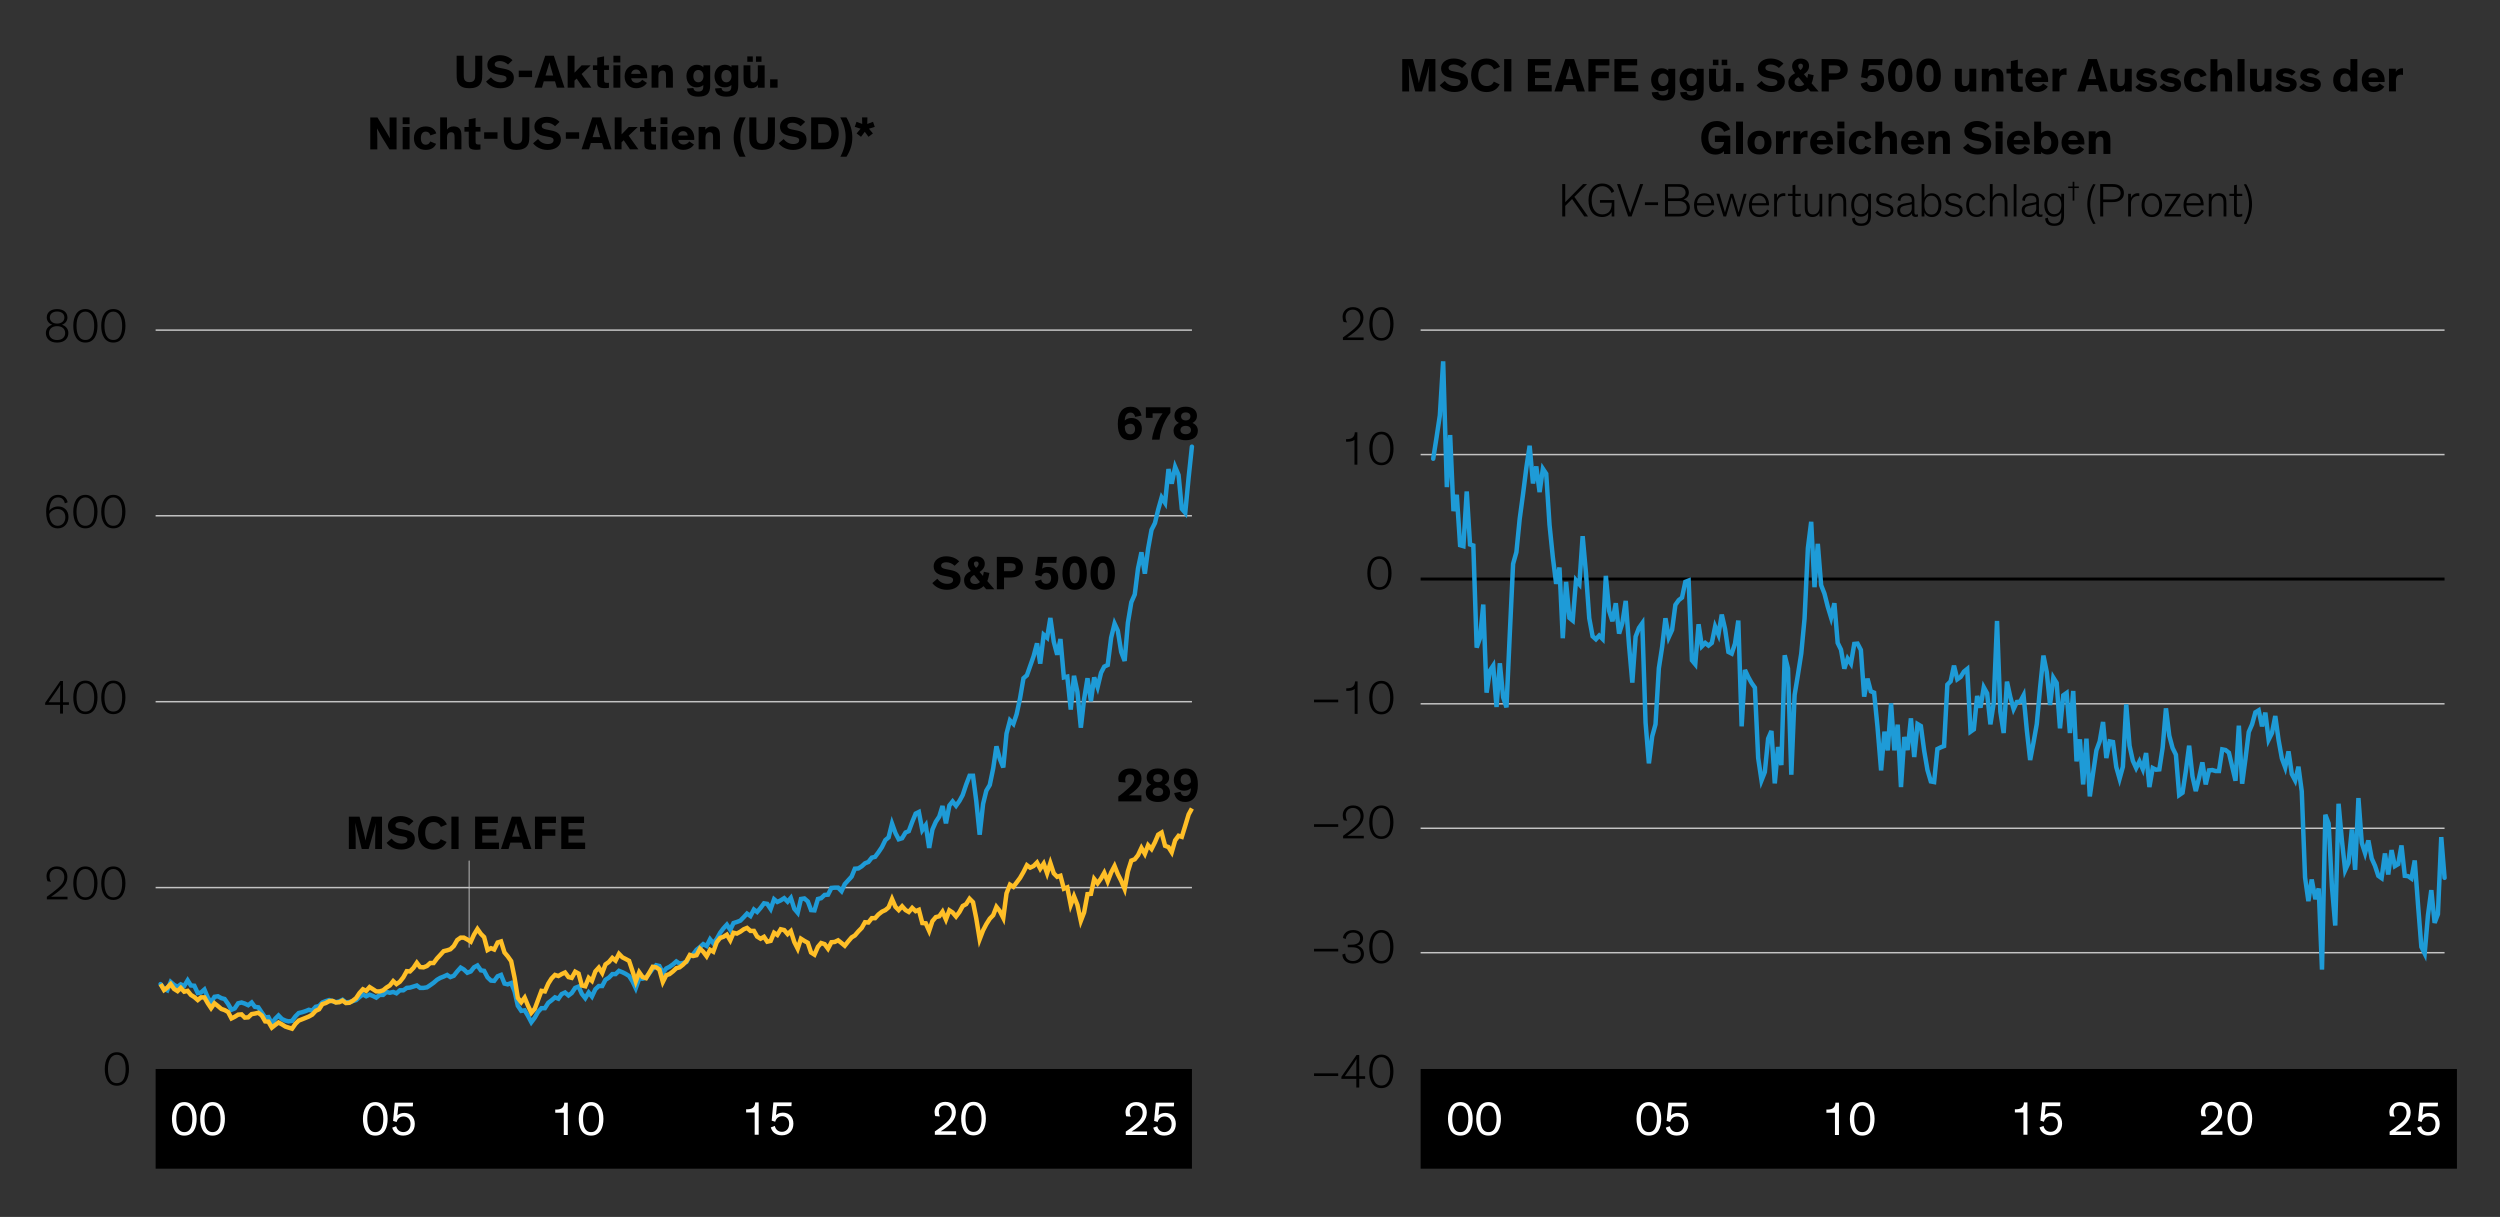 <?xml version="1.0" encoding="UTF-8"?>
<svg id="Blog_Template" data-name="Blog Template" xmlns="http://www.w3.org/2000/svg" viewBox="0 0 840 408.89">
  <rect x="0" y="0" width="840" height="408.89" fill="#333333" stroke="none"/>
  <defs>
    <style>
      .cls-1 {
        stroke: #000;
      }

      .cls-1, .cls-2, .cls-3, .cls-4, .cls-5 {
        fill: none;
      }

      .cls-6 {
        fill: #fff;
      }

      .cls-2 {
        stroke: #c4c4c4;
      }

      .cls-2, .cls-3 {
        stroke-width: .5px;
      }

      .cls-3 {
        stroke: #8c8c8c;
        stroke-linejoin: round;
      }

      .cls-3, .cls-5 {
        stroke-linecap: round;
      }

      .cls-4 {
        stroke: #ffbf27;
        stroke-miterlimit: 10;
      }

      .cls-4, .cls-5 {
        stroke-width: 1.5px;
      }

      .cls-5 {
        stroke: #1e9bd7;
      }
    </style>
  </defs>
  <g>
    <g>
      <path d="M162.03,25.09c0,1.58-.14,2.26-.55,2.95-.68,1.2-2.15,1.61-3.75,1.61s-3.08-.41-3.75-1.61c-.41-.69-.55-1.37-.55-2.95v-6.36h2.38v6.31c0,.96.06,1.28.21,1.66.27.62.85.9,1.72.9s1.47-.28,1.74-.9c.14-.32.19-.66.19-1.66v-6.31h2.38v6.36Z"/>
      <path d="M170.69,21.68c-.74-.71-1.7-1.17-2.78-1.17-.99,0-1.69.41-1.69,1.09s.49.98,1.47,1.17l1.74.35c1.99.39,3.23,1.18,3.23,3.08,0,2.22-1.97,3.46-4.51,3.46s-4.18-1.33-4.84-2.24l1.66-1.42c.66.88,1.77,1.67,3.25,1.67,1.25,0,1.97-.49,1.97-1.28,0-.74-.63-.95-1.61-1.12l-1.39-.27c-1.96-.38-3.44-1.09-3.44-3.19,0-1.92,1.78-3.27,4.13-3.27,1.89,0,3.41.71,4.32,1.69l-1.51,1.45Z"/>
      <path d="M174.3,25.91v-2.18h4.48v2.18h-4.48Z"/>
      <path d="M182.1,29.46h-2.51l3.61-10.73h2.89l3.58,10.73h-2.56l-.63-2.13h-3.77l-.62,2.13ZM184.98,22.35c-.19-.68-.36-1.39-.36-1.39h-.02s-.19.71-.39,1.4l-.92,3.01h2.57l-.88-3.03Z"/>
      <path d="M193.04,18.73v5.7l2.4-2.48h3.04l-3.06,2.92,3.28,4.59h-2.84l-2.1-3.06-.73.68v2.38h-2.3v-10.73h2.3Z"/>
      <path d="M204.62,29.49c-.32.06-.84.13-1.39.13-.9,0-1.85-.13-2.24-.65-.28-.38-.32-.79-.32-1.55v-3.91h-1.45v-1.56h1.45v-2.56l2.3-.46v3.01h1.64v1.56h-1.64v3.33c0,.43.05.63.19.77.16.17.44.24.87.24.27,0,.47-.02.58-.03v1.67Z"/>
      <path d="M208.43,20.99h-2.32v-2.26h2.32v2.26ZM208.43,29.46h-2.32v-7.51h2.32v7.51Z"/>
      <path d="M217.37,27.87c-.44.63-1.53,1.78-3.6,1.78-2.21,0-3.9-1.45-3.9-3.98,0-2.35,1.61-3.91,3.85-3.91,2.48,0,3.74,1.78,3.74,4.07,0,.16,0,.33-.02.47h-5.35c.08.82.68,1.53,1.81,1.53,1.01,0,1.61-.6,1.86-1.04l1.59,1.07ZM212.1,24.82h3.14c-.05-.87-.6-1.47-1.53-1.47s-1.58.68-1.61,1.47Z"/>
      <path d="M226.08,29.46h-2.3v-3.79c0-1.15-.05-1.96-1.18-1.96-.96,0-1.37.76-1.37,1.78v3.96h-2.3v-7.51h2.27v.93c.36-.62,1.18-1.12,2.26-1.12.87,0,1.53.24,1.97.73.47.54.66,1.06.66,2.71v4.26Z"/>
      <path d="M232.97,29.59c.13.66.49,1.18,1.64,1.18,1.23,0,1.69-.52,1.69-1.69v-.54c-.27.32-.98.82-2.22.82-2.08,0-3.44-1.56-3.44-3.82,0-2.1,1.44-3.79,3.47-3.79.99,0,1.78.36,2.21.84v-.65h2.3v6.74c0,2.7-1.07,3.8-4.05,3.8-2.7,0-3.61-1.21-3.74-2.75l2.15-.16ZM234.65,23.51c-1.03,0-1.69.82-1.69,2.07s.62,2.08,1.69,2.08c.99,0,1.72-.84,1.72-2.08s-.74-2.07-1.72-2.07Z"/>
      <path d="M242.4,29.59c.13.66.49,1.18,1.64,1.18,1.23,0,1.69-.52,1.69-1.69v-.54c-.27.32-.98.82-2.22.82-2.08,0-3.44-1.56-3.44-3.82,0-2.1,1.44-3.79,3.47-3.79.99,0,1.78.36,2.21.84v-.65h2.3v6.74c0,2.7-1.07,3.8-4.05,3.8-2.7,0-3.61-1.21-3.74-2.75l2.15-.16ZM244.07,23.51c-1.03,0-1.69.82-1.69,2.07s.62,2.08,1.69,2.08c.99,0,1.72-.84,1.72-2.08s-.74-2.07-1.72-2.07Z"/>
      <path d="M249.83,21.95h2.3v3.79c0,1.15.02,1.96,1.15,1.96.93,0,1.34-.76,1.34-1.78v-3.96h2.3v7.51h-2.27v-.93c-.36.62-1.17,1.12-2.22,1.12-.87,0-1.5-.24-1.94-.73-.47-.54-.66-1.06-.66-2.71v-4.26ZM252.94,20.77h-1.85v-1.83h1.85v1.83ZM255.86,20.77h-1.85v-1.83h1.85v1.83Z"/>
      <path d="M258.76,29.46v-2.81h2.51v2.81h-2.51Z"/>
      <path d="M129.39,43.65c.85,1.4,1.58,2.75,1.58,2.75h.02s-.09-2.11-.09-3.36v-3.58h2.35v10.73h-2.4l-2.54-4.13c-.6-.99-1.62-2.89-1.62-2.89h-.02s.11,1.78.11,3.5v3.52h-2.37v-10.73h2.41l2.57,4.2Z"/>
      <path d="M137.62,41.7h-2.32v-2.26h2.32v2.26ZM137.62,50.18h-2.32v-7.51h2.32v7.51Z"/>
      <path d="M146.52,48.32c-.41,1.06-1.47,2.05-3.46,2.05-2.37,0-3.98-1.37-3.98-3.91s1.61-3.98,3.98-3.98c2.08,0,3.16,1.12,3.53,2.34l-1.99.68c-.22-.82-.74-1.28-1.55-1.28-1.07,0-1.64.82-1.64,2.21s.58,2.19,1.64,2.19c.74,0,1.26-.39,1.5-1.1l1.96.8Z"/>
      <path d="M155.04,50.18h-2.3v-3.79c0-1.15-.05-1.96-1.18-1.96-.96,0-1.37.76-1.37,1.78v3.96h-2.3v-10.73h2.3v4.1c.36-.58,1.15-1.07,2.22-1.07.87,0,1.53.24,1.97.73.47.54.66,1.06.66,2.71v4.26Z"/>
      <path d="M161.45,50.21c-.32.06-.84.13-1.39.13-.9,0-1.85-.13-2.24-.65-.28-.38-.32-.79-.32-1.55v-3.91h-1.45v-1.56h1.45v-2.56l2.3-.46v3.01h1.64v1.56h-1.64v3.33c0,.43.05.63.19.77.16.17.44.24.87.24.27,0,.47-.02.58-.03v1.67Z"/>
      <path d="M162.68,46.63v-2.18h4.48v2.18h-4.48Z"/>
      <path d="M177.85,45.81c0,1.58-.14,2.26-.55,2.95-.68,1.2-2.15,1.61-3.75,1.61s-3.08-.41-3.75-1.61c-.41-.69-.55-1.37-.55-2.95v-6.36h2.38v6.31c0,.96.06,1.28.21,1.66.27.62.85.9,1.72.9s1.47-.28,1.74-.9c.14-.32.19-.66.19-1.66v-6.31h2.38v6.36Z"/>
      <path d="M186.5,42.4c-.74-.71-1.7-1.17-2.78-1.17-.99,0-1.69.41-1.69,1.09s.49.98,1.47,1.17l1.74.35c1.99.39,3.23,1.18,3.23,3.08,0,2.22-1.97,3.46-4.51,3.46s-4.18-1.33-4.84-2.24l1.66-1.42c.66.88,1.77,1.67,3.25,1.67,1.25,0,1.97-.49,1.97-1.28,0-.74-.63-.95-1.61-1.12l-1.39-.27c-1.96-.38-3.44-1.09-3.44-3.19,0-1.92,1.78-3.27,4.13-3.27,1.89,0,3.41.71,4.32,1.69l-1.51,1.45Z"/>
      <path d="M190.12,46.63v-2.18h4.48v2.18h-4.48Z"/>
      <path d="M197.91,50.18h-2.51l3.61-10.73h2.89l3.58,10.73h-2.56l-.63-2.13h-3.77l-.62,2.13ZM200.8,43.06c-.19-.68-.36-1.39-.36-1.39h-.02s-.19.71-.39,1.4l-.92,3.01h2.57l-.88-3.03Z"/>
      <path d="M208.85,39.45v5.7l2.4-2.48h3.04l-3.06,2.92,3.28,4.59h-2.84l-2.1-3.06-.73.68v2.38h-2.3v-10.73h2.3Z"/>
      <path d="M220.44,50.21c-.32.06-.84.13-1.39.13-.9,0-1.85-.13-2.24-.65-.28-.38-.32-.79-.32-1.55v-3.91h-1.45v-1.56h1.45v-2.56l2.3-.46v3.01h1.64v1.56h-1.64v3.33c0,.43.05.63.19.77.16.17.44.24.87.24.27,0,.47-.02.58-.03v1.67Z"/>
      <path d="M224.25,41.7h-2.32v-2.26h2.32v2.26ZM224.25,50.18h-2.32v-7.51h2.32v7.51Z"/>
      <path d="M233.19,48.58c-.44.63-1.53,1.78-3.6,1.78-2.21,0-3.9-1.45-3.9-3.98,0-2.35,1.61-3.91,3.85-3.91,2.48,0,3.74,1.78,3.74,4.07,0,.16,0,.33-.02.47h-5.35c.08.82.68,1.53,1.81,1.53,1.01,0,1.61-.6,1.86-1.04l1.59,1.07ZM227.92,45.54h3.14c-.05-.87-.6-1.47-1.53-1.47s-1.58.68-1.61,1.47Z"/>
      <path d="M241.89,50.18h-2.3v-3.79c0-1.15-.05-1.96-1.18-1.96-.96,0-1.37.76-1.37,1.78v3.96h-2.3v-7.51h2.27v.93c.36-.62,1.18-1.12,2.26-1.12.87,0,1.53.24,1.97.73.47.54.66,1.06.66,2.71v4.26Z"/>
      <path d="M250.56,39.45c-1.21,2.16-1.8,4.37-1.8,6.55s.57,4.4,1.77,6.67h-2.05c-1.39-2.19-1.97-4.28-1.97-6.48s.63-4.43,1.99-6.74h2.07Z"/>
      <path d="M260.36,45.81c0,1.58-.14,2.26-.55,2.95-.68,1.2-2.15,1.61-3.75,1.61s-3.08-.41-3.75-1.61c-.41-.69-.55-1.37-.55-2.95v-6.36h2.38v6.31c0,.96.06,1.28.21,1.66.27.62.85.9,1.72.9s1.47-.28,1.74-.9c.14-.32.19-.66.19-1.66v-6.31h2.38v6.36Z"/>
      <path d="M269.02,42.4c-.74-.71-1.7-1.17-2.78-1.17-.99,0-1.69.41-1.69,1.09s.49.98,1.47,1.17l1.74.35c1.99.39,3.23,1.18,3.23,3.08,0,2.22-1.97,3.46-4.51,3.46s-4.18-1.33-4.84-2.24l1.66-1.42c.66.88,1.77,1.67,3.25,1.67,1.25,0,1.97-.49,1.97-1.28,0-.74-.63-.95-1.61-1.12l-1.39-.27c-1.96-.38-3.44-1.09-3.44-3.19,0-1.92,1.78-3.27,4.13-3.27,1.89,0,3.41.71,4.32,1.69l-1.51,1.45Z"/>
      <path d="M272.55,50.18v-10.73h3.94c.96,0,1.97.05,2.86.49,1.66.8,2.46,2.73,2.46,4.84,0,1.85-.6,3.31-1.59,4.28-1.14,1.12-2.43,1.12-4.42,1.12h-3.25ZM274.92,47.95h1.09c1.09,0,1.96-.02,2.49-.55.46-.46.85-1.36.85-2.56,0-1.14-.36-2.07-.96-2.59-.55-.47-1.31-.55-2.56-.55h-.92v6.25Z"/>
      <path d="M284.39,39.45c1.36,2.3,1.99,4.47,1.99,6.74s-.58,4.29-1.97,6.48h-2.05c1.2-2.27,1.77-4.58,1.77-6.67s-.58-4.39-1.8-6.55h2.07Z"/>
      <path d="M291.42,41.64l1.92-.71.58,1.7-1.96.62,1.34,1.58-1.48,1.14-1.26-1.69-1.26,1.69-1.48-1.14,1.34-1.58-1.96-.62.58-1.7,1.92.71-.05-2.19h1.8l-.05,2.19Z"/>
    </g>
    <g>
      <g>
        <path d="M320.75,190.1c-.75-.72-1.73-1.18-2.82-1.18-1.01,0-1.71.42-1.71,1.1s.5.99,1.49,1.18l1.76.35c2.02.4,3.28,1.2,3.28,3.12,0,2.26-2,3.51-4.58,3.51s-4.24-1.34-4.91-2.27l1.68-1.44c.67.9,1.79,1.7,3.3,1.7,1.26,0,2-.5,2-1.3,0-.75-.64-.96-1.63-1.14l-1.41-.27c-1.99-.38-3.49-1.1-3.49-3.23,0-1.95,1.81-3.31,4.19-3.31,1.92,0,3.46.72,4.39,1.71l-1.54,1.47Z"/>
        <path d="M330.46,196.95c-.8.83-1.84,1.22-2.98,1.22-2.15,0-3.55-1.18-3.55-3.25,0-1.5,1.04-2.43,2.27-3.07-.43-.53-1.01-1.26-1.01-2.38,0-1.36,1.06-2.53,2.87-2.53s2.83,1.07,2.83,2.45c0,1.18-.61,2.03-1.75,2.8,0,0,1.14,1.31,1.14,1.33.11-.38.21-.88.29-1.41l1.86.4c-.16,1.01-.38,1.97-.7,2.72l2.37,2.77h-2.72l-.91-1.04ZM327.32,193.17c-.75.43-1.33.91-1.33,1.7,0,.91.75,1.36,1.63,1.36.62,0,1.3-.22,1.63-.69l-1.94-2.37ZM327.96,190.78c.56-.35.86-.91.86-1.36,0-.51-.35-.78-.78-.78-.48,0-.8.29-.8.77,0,.4.22.83.72,1.38Z"/>
        <path d="M337.35,194.05v3.94h-2.42v-10.88h4.16c1.18,0,1.97.13,2.54.35,1.25.5,2.07,1.57,2.07,3.15,0,1.38-.51,2.24-1.52,2.85-.88.51-1.89.59-3.22.59h-1.62ZM337.35,189.22v2.71h1.91c.53,0,.98-.03,1.31-.19.46-.19.7-.53.7-1.15,0-.67-.26-1.01-.72-1.2-.34-.13-.79-.16-1.31-.16h-1.89Z"/>
        <path d="M347.86,193.2l.82-6.1h6.42l-.19,2.03h-4.45l-.32,1.95c.54-.38,1.14-.59,1.95-.59,2,0,3.49,1.42,3.49,3.65,0,2.4-1.39,4.03-4.02,4.03s-3.57-1.42-3.86-2.82l2.14-.62c.11.75.64,1.44,1.67,1.44,1.12,0,1.67-.72,1.67-1.92,0-1.26-.74-1.82-1.68-1.82-.88,0-1.39.51-1.58,1.23l-2.05-.46Z"/>
        <path d="M361.08,198.18c-3.09,0-4.1-2.85-4.1-5.57s.85-5.7,4.1-5.7,4.05,2.91,4.1,5.7c0,2.55-.75,5.57-4.1,5.57ZM361.08,189.09c-1.49,0-1.68,1.95-1.68,3.52s.18,3.39,1.68,3.39,1.68-1.86,1.68-3.39-.19-3.52-1.68-3.52Z"/>
        <path d="M370.52,198.18c-3.09,0-4.1-2.85-4.1-5.57s.85-5.7,4.1-5.7,4.05,2.91,4.1,5.7c0,2.55-.75,5.57-4.1,5.57ZM370.52,189.09c-1.49,0-1.68,1.95-1.68,3.52s.18,3.39,1.68,3.39,1.68-1.86,1.68-3.39-.19-3.52-1.68-3.52Z"/>
      </g>
      <g>
        <path d="M121.55,285.27l-1.6-6.37c-.24-.96-.54-2.35-.58-2.48.03.59.14,3.84.14,5.3v3.55h-2.3v-10.88h3.6l1.41,5.39c.32,1.18.58,2.64.58,2.64h.02s.26-1.46.59-2.64l1.49-5.39h3.46v10.88h-2.3v-3.52c0-1.54.16-4.63.21-5.3-.03.11-.35,1.71-.66,2.75l-1.74,6.07h-2.31Z"/>
        <path d="M137.39,277.38c-.75-.72-1.73-1.18-2.82-1.18-1.01,0-1.71.42-1.71,1.1s.5.99,1.49,1.18l1.76.35c2.02.4,3.28,1.2,3.28,3.12,0,2.26-2,3.51-4.58,3.51s-4.24-1.34-4.91-2.27l1.68-1.44c.67.9,1.79,1.7,3.3,1.7,1.26,0,2-.5,2-1.3,0-.75-.64-.96-1.63-1.14l-1.41-.27c-1.99-.38-3.49-1.1-3.49-3.23,0-1.95,1.81-3.31,4.19-3.31,1.92,0,3.46.72,4.39,1.71l-1.54,1.47Z"/>
        <path d="M150.07,282.89c-.82,1.6-2.23,2.58-4.42,2.58-3.25,0-5.2-2.3-5.2-5.63s2.05-5.63,5.2-5.63c2.42,0,3.84,1.31,4.5,2.79l-2.02.85c-.45-1.07-1.26-1.65-2.45-1.65-1.79,0-2.82,1.38-2.82,3.65s.99,3.6,2.82,3.6c1.15,0,1.95-.51,2.4-1.49l1.99.94Z"/>
        <path d="M154.09,285.27h-2.42v-10.88h2.42v10.88Z"/>
        <path d="M162.03,276.52v2.14h4.74v2.11h-4.74v2.35h5.62v2.15h-8.02v-10.88h7.65v2.13h-5.25Z"/>
        <path d="M170.86,285.27h-2.54l3.67-10.88h2.93l3.63,10.88h-2.59l-.64-2.16h-3.83l-.62,2.16ZM173.79,278.05c-.19-.69-.37-1.41-.37-1.41h-.02s-.19.72-.4,1.42l-.93,3.06h2.61l-.9-3.07Z"/>
        <path d="M182.17,276.52v2.14h4.43v2.16h-4.43v4.45h-2.42v-10.88h7.06v2.13h-4.64Z"/>
        <path d="M190.99,276.52v2.14h4.74v2.11h-4.74v2.35h5.62v2.15h-8.02v-10.88h7.65v2.13h-5.25Z"/>
      </g>
      <line class="cls-3" x1="157.65" y1="318.21" x2="157.65" y2="289.36"/>
      <rect x="52.29" y="359.18" width="348.2" height="33.5"/>
      <g>
        <path class="cls-6" d="M57.78,375.95c0-3.07,1.26-5.65,4.15-5.65s4.15,2.56,4.15,5.65c0,2.85-1.04,5.62-4.15,5.62s-4.15-2.75-4.15-5.62ZM59.24,375.92c0,2.37.59,4.47,2.69,4.47s2.69-2.1,2.69-4.47c0-2.51-.82-4.45-2.69-4.45s-2.69,1.94-2.69,4.45Z"/>
        <path class="cls-6" d="M67.27,375.95c0-3.07,1.26-5.65,4.15-5.65s4.15,2.56,4.15,5.65c0,2.85-1.04,5.62-4.15,5.62s-4.15-2.75-4.15-5.62ZM68.73,375.92c0,2.37.59,4.47,2.69,4.47s2.69-2.1,2.69-4.47c0-2.51-.82-4.45-2.69-4.45s-2.69,1.94-2.69,4.45Z"/>
      </g>
      <g>
        <path class="cls-6" d="M121.95,375.95c0-3.07,1.26-5.65,4.15-5.65s4.15,2.56,4.15,5.65c0,2.85-1.04,5.62-4.15,5.62s-4.15-2.75-4.15-5.62ZM123.41,375.92c0,2.37.59,4.47,2.69,4.47s2.69-2.1,2.69-4.47c0-2.51-.82-4.45-2.69-4.45s-2.69,1.94-2.69,4.45Z"/>
        <path class="cls-6" d="M133.13,378.41c.3,1.28,1.2,1.97,2.39,1.97,1.26,0,2.43-.88,2.43-2.77,0-1.68-1.15-2.48-2.32-2.48s-2.03.64-2.37,1.87l-1.18-.38.56-6.13h6.15l-.08,1.25h-4.87l-.32,3.02c.46-.4,1.25-.83,2.3-.83,2.06,0,3.55,1.38,3.55,3.71s-1.46,3.92-3.89,3.92c-1.92,0-3.25-.99-3.7-2.66l1.34-.5Z"/>
      </g>
      <g>
        <path class="cls-6" d="M190.79,381.37h-1.36v-7.49h-2.87v-1.07h.35c.86,0,1.44-.16,1.86-.46.54-.4.8-1.02.83-1.86h1.18v10.88Z"/>
        <path class="cls-6" d="M194.45,375.95c0-3.07,1.26-5.65,4.15-5.65s4.15,2.56,4.15,5.65c0,2.85-1.04,5.62-4.15,5.62s-4.15-2.75-4.15-5.62ZM195.91,375.92c0,2.37.59,4.47,2.69,4.47s2.69-2.1,2.69-4.47c0-2.51-.82-4.45-2.69-4.45s-2.69,1.94-2.69,4.45Z"/>
      </g>
      <g>
        <path class="cls-6" d="M254.93,381.28h-1.36v-7.49h-2.87v-1.07h.35c.86,0,1.44-.16,1.86-.46.54-.4.8-1.02.83-1.86h1.18v10.88Z"/>
        <path class="cls-6" d="M260.34,378.32c.3,1.28,1.2,1.97,2.39,1.97,1.26,0,2.43-.88,2.43-2.77,0-1.68-1.15-2.48-2.32-2.48s-2.03.64-2.37,1.87l-1.18-.38.56-6.13h6.15l-.08,1.25h-4.87l-.32,3.02c.46-.4,1.25-.83,2.3-.83,2.06,0,3.55,1.38,3.55,3.71s-1.46,3.92-3.89,3.92c-1.92,0-3.25-.99-3.7-2.66l1.34-.5Z"/>
      </g>
      <g>
        <path class="cls-6" d="M314.26,375.01c-.08-.18-.24-.82-.24-1.44,0-1.79,1.33-3.35,3.6-3.35,2.51,0,3.55,1.62,3.55,3.54,0,2.45-1.94,4.23-3.79,5.51-.43.29-.91.59-1.31.83h5.19v1.2h-7.15v-1.14c.93-.58,2.48-1.76,3.7-2.82,1.06-.93,1.97-1.98,1.97-3.52s-.93-2.4-2.23-2.4c-1.42,0-2.11.94-2.11,2.13,0,.53.11,1.07.35,1.58l-1.52-.13Z"/>
        <path class="cls-6" d="M322.95,375.87c0-3.07,1.26-5.65,4.15-5.65s4.15,2.56,4.15,5.65c0,2.85-1.04,5.62-4.15,5.62s-4.15-2.75-4.15-5.62ZM324.41,375.84c0,2.37.59,4.47,2.69,4.47s2.69-2.1,2.69-4.47c0-2.51-.82-4.45-2.69-4.45s-2.69,1.94-2.69,4.45Z"/>
      </g>
      <g>
        <path class="cls-6" d="M378.41,375.08c-.08-.18-.24-.82-.24-1.44,0-1.79,1.33-3.35,3.6-3.35,2.51,0,3.55,1.62,3.55,3.54,0,2.45-1.94,4.23-3.79,5.51-.43.29-.91.59-1.31.83h5.19v1.2h-7.15v-1.14c.93-.58,2.48-1.76,3.7-2.82,1.06-.93,1.97-1.98,1.97-3.52s-.93-2.4-2.23-2.4c-1.42,0-2.11.94-2.11,2.13,0,.53.11,1.07.35,1.58l-1.52-.13Z"/>
        <path class="cls-6" d="M388.84,378.41c.3,1.28,1.2,1.97,2.39,1.97,1.26,0,2.43-.88,2.43-2.77,0-1.68-1.15-2.48-2.32-2.48s-2.03.64-2.37,1.87l-1.18-.38.56-6.13h6.15l-.08,1.25h-4.87l-.32,3.02c.46-.4,1.25-.83,2.3-.83,2.06,0,3.55,1.38,3.55,3.71s-1.46,3.92-3.89,3.92c-1.92,0-3.25-.99-3.7-2.66l1.34-.5Z"/>
      </g>
      <path class="cls-2" d="M52.29,298.23h348.2M52.29,235.77h348.2M52.29,173.3h348.2M52.29,110.92h348.2"/>
      <polyline class="cls-5" points="53.95 330.66 55.11 332.21 56.2 332.75 57.35 329.94 58.5 330.94 59.65 331.57 60.74 330.75 61.89 331.3 63.05 329.39 64.13 331.12 65.29 331.21 66.44 333.66 67.53 333.48 68.68 332.48 69.83 335.2 70.92 336.84 72.07 334.93 73.22 334.75 74.38 335.38 75.46 335.66 76.62 337.29 77.77 339.29 78.86 338.83 80.01 337.11 81.16 336.84 82.25 337.2 83.4 337.75 84.56 336.84 85.64 338.29 86.8 338.47 87.95 340.2 89.1 341.83 90.19 341.74 91.34 343.92 92.49 342.28 93.58 341.2 94.73 342.38 95.89 342.92 96.97 343.19 98.13 343.01 99.28 341.47 100.37 340.38 101.52 340.11 102.67 339.74 103.76 339.29 104.91 339.56 106.07 338.29 107.22 338.02 108.31 336.84 109.46 336.38 110.61 336.02 111.7 336.38 112.85 336.75 114 336.47 115.09 335.93 116.24 336.84 117.4 336.66 118.48 336.38 119.64 336.02 120.79 335.02 121.94 334.11 123.03 334.75 124.18 334.2 125.33 334.66 126.42 335.2 127.57 334.29 128.73 334.29 129.82 333.3 130.97 333.57 132.12 333.3 133.21 333.75 134.36 332.75 135.51 332.75 136.67 331.93 137.75 331.84 138.91 331.48 140.06 331.12 141.15 331.93 142.3 331.93 143.45 331.75 144.54 331.03 145.69 330.21 146.84 329.21 147.93 328.57 149.08 328.12 150.24 327.58 151.33 328.3 152.48 327.85 153.63 326.4 154.78 325.12 155.87 325.76 157.02 326.85 158.18 326.4 159.26 325.03 160.42 324.4 161.57 326.03 162.66 326.21 163.81 328.39 164.96 329.48 166.05 329.57 167.2 328.03 168.35 327.58 169.51 330.48 170.59 330.75 171.75 330.3 172.9 333.11 173.99 337.93 175.14 339.65 176.29 339.47 177.38 341.29 178.53 343.47 179.69 341.92 180.77 340.01 181.93 338.74 183.08 338.74 184.23 336.93 185.32 336.11 186.47 335.11 187.62 335.57 188.71 334.02 189.86 333.48 191.02 334.48 192.1 333.66 193.26 331.93 194.41 331.48 195.5 333.93 196.65 335.38 197.8 333.48 198.89 334.84 200.04 332.39 201.2 331.3 202.35 331.3 203.44 329.21 204.59 328.48 205.74 327.3 206.83 327.3 207.98 326.21 209.13 326.67 210.22 327.21 211.37 327.94 212.53 329.76 213.61 332.03 214.77 328.76 215.92 328.85 217.07 328.48 218.16 327.03 219.31 325.49 220.46 324.31 221.55 324.58 222.71 326.85 223.86 325.4 224.95 324.85 226.1 324.04 227.25 323.04 228.34 323.76 229.49 323.58 230.64 323.22 231.8 321.22 232.88 320.68 234.04 319.13 235.19 318.22 236.28 317.23 237.43 317.86 238.58 315.59 239.67 316.95 240.82 315.5 241.97 313.41 243.06 311.96 244.22 310.69 245.37 312.41 246.46 310.14 247.61 309.78 248.76 309.33 249.91 308.15 251 306.97 252.15 307.78 253.31 305.6 254.39 306.42 255.55 305.06 256.7 303.52 257.79 303.7 258.94 305.42 260.09 302.15 261.18 303.06 262.33 302.52 263.48 301.79 264.64 302.97 265.72 301.7 266.88 305.33 268.03 306.69 269.12 302.06 270.27 301.88 271.42 302.88 272.51 305.79 273.66 305.88 274.82 302.06 275.9 301.79 277.06 300.7 278.21 300.61 279.36 298.34 280.45 298.25 281.6 298.25 282.75 299.43 283.84 297.07 284.99 295.8 286.15 294.53 287.23 291.89 288.39 291.8 289.54 291.08 290.63 290.08 291.78 289.62 292.93 288.17 294.02 287.9 295.17 286.36 296.33 284.63 297.48 282.27 298.57 281.36 299.72 276.73 300.87 279.91 301.96 282 303.11 281.64 304.26 279.73 305.35 279.27 306.5 276.19 307.66 273.37 308.74 272.83 309.9 278.91 311.05 277.28 312.2 284.9 313.29 278.73 314.44 276.1 315.59 274.37 316.68 270.83 317.84 276.64 318.99 270.65 320.08 269.29 321.23 270.74 322.38 269.11 323.47 267.11 324.62 263.66 325.77 260.66 326.93 260.66 328.01 269.01 329.17 280.45 330.32 270.1 331.41 265.66 332.56 263.75 333.71 258.21 334.8 250.77 335.95 255.03 337.1 257.85 338.19 246.5 339.35 242.05 340.5 243.23 341.59 239.96 342.74 234.6 343.89 227.89 345.04 226.89 346.13 223.8 347.28 220.53 348.44 216.17 349.52 222.98 350.68 213.27 351.83 214.27 352.92 207.64 354.07 215.63 355.22 219.99 356.31 214.72 357.46 227.61 358.61 227.34 359.77 238.42 360.86 227.07 362.01 232.52 363.16 244.5 364.25 234.97 365.4 227.89 366.55 235.6 367.64 227.61 368.79 230.88 369.95 226.07 371.03 223.98 372.19 223.44 373.34 214.27 374.49 209.55 375.58 211.91 376.73 219.08 377.88 222.07 378.97 209.27 380.12 202.37 381.28 199.74 382.37 191.02 383.52 185.58 384.67 192.75 385.76 184.4 386.91 178.04 388.06 175.77 389.15 171.23 390.3 167.15 391.46 168.96 392.61 157.61 393.7 162.51 394.85 156.89 396 159.61 397.09 170.96 398.24 172.32 399.39 160.34 400.48 150.08"/>
      <polyline class="cls-4" points="53.95 330.66 55.11 332.66 56.2 331.84 57.35 330.66 58.5 332.3 59.65 333.02 60.74 331.93 61.89 333.21 63.05 332.93 64.13 334.29 65.29 335.02 66.44 336.02 67.53 335.11 68.68 335.11 69.83 337.11 70.92 338.74 72.07 337.11 73.22 338.02 74.38 339.02 75.46 339.38 76.62 340.01 77.77 342.19 78.86 341.65 80.01 340.92 81.16 340.83 82.25 341.92 83.4 341.83 84.56 340.74 85.64 340.56 86.8 340.29 87.95 341.2 89.1 343.19 90.19 343.28 91.34 345.28 92.49 344.37 93.58 343.56 94.73 344.19 95.89 344.92 96.97 345.28 98.13 345.64 99.28 344.01 100.37 342.92 101.52 342.47 102.67 342.01 103.76 341.56 104.91 340.92 106.07 339.65 107.22 339.11 108.31 337.38 109.46 337.02 110.61 336.38 111.7 336.29 112.85 336.84 114 336.75 115.09 336.2 116.24 337.02 117.4 336.93 118.48 336.29 119.64 335.38 120.79 333.66 121.94 332.39 123.03 332.93 124.18 331.66 125.33 332.39 126.42 333.11 127.57 333.11 128.73 332.75 129.82 331.84 130.97 331.12 132.12 329.66 133.21 330.66 134.36 329.85 135.51 328.39 136.67 326.31 137.75 326.4 138.91 325.22 140.06 323.49 141.15 324.94 142.3 325.03 143.45 324.58 144.54 323.58 145.69 323.58 146.84 322.04 147.93 320.86 149.08 319.59 150.24 319.31 151.33 318.95 152.48 317.86 153.63 315.86 154.78 315.05 155.87 315.05 157.02 315.68 158.18 316.41 159.26 314.05 160.42 312.14 161.57 313.78 162.66 314.87 163.81 319.22 164.96 318.59 166.05 319.04 167.2 316.68 168.35 316.32 169.51 320.04 170.59 321.31 171.75 322.95 172.9 328.57 173.99 335.29 175.14 336.75 176.29 335.2 177.38 337.84 178.53 340.29 179.69 338.93 180.77 336.02 181.93 332.93 183.08 333.11 184.23 330.48 185.32 328.76 186.47 327.58 187.62 327.94 188.71 327.3 189.86 326.76 191.02 328.3 192.1 328.57 193.26 326.49 194.41 327.12 195.5 331.12 196.65 331.39 197.8 328.57 198.89 329.57 200.04 326.4 201.2 325.12 202.35 326.94 203.44 324.04 204.59 323.22 205.74 321.86 206.83 322.76 207.98 320.49 209.13 321.67 210.22 322.22 211.37 322.85 212.53 326.31 213.61 329.76 214.77 326.67 215.92 328.3 217.07 328.67 218.16 326.85 219.31 324.85 220.46 325.03 221.55 325.76 222.71 329.94 223.86 327.67 224.95 327.3 226.1 326.4 227.25 325.31 228.34 325.03 229.49 324.13 230.64 322.95 231.8 320.86 232.88 321.22 234.04 320.95 235.19 318.77 236.28 319.77 237.43 321.31 238.58 319.13 239.67 319.77 240.82 316.59 241.97 315.14 243.06 314.77 244.22 314.05 245.37 315.95 246.46 313.41 247.61 313.68 248.76 313.05 249.91 312.23 251 311.78 252.15 312.78 253.31 312.78 254.39 314.68 255.55 315.41 256.7 314.77 257.79 316.41 258.94 316.14 260.09 313.41 261.18 314.14 262.33 312.23 263.48 312.5 264.64 313.87 265.72 312.87 266.88 316.5 268.03 318.77 269.12 315.41 270.27 316.14 271.42 316.77 272.51 320.04 273.66 320.77 274.82 318.13 275.9 316.86 277.06 317.23 278.21 318.77 279.36 316.59 280.45 316.5 281.6 315.95 282.75 316.86 283.84 317.77 284.99 316.32 286.15 314.96 287.23 314.32 288.39 312.96 289.54 311.78 290.63 309.87 291.78 309.96 292.93 308.51 294.02 308.51 295.17 307.24 296.33 306.33 297.48 305.79 298.57 304.88 299.72 302.06 300.87 304.7 301.96 305.79 303.11 304.51 304.26 305.79 305.35 306.42 306.5 305.06 307.66 306.15 308.74 305.7 309.9 310.14 311.05 310.23 312.2 312.78 313.29 309.51 314.44 308.15 315.59 307.87 316.68 306.33 317.84 308.96 318.99 305.88 320.08 306.6 321.23 307.96 322.38 306.42 323.47 304.42 324.62 303.79 325.77 301.97 326.93 303.15 328.01 308.51 329.17 315.59 330.32 312.6 331.41 310.51 332.56 308.69 333.71 307.51 334.8 304.7 335.95 306.15 337.1 308.42 338.19 300.16 339.35 297.25 340.5 297.98 341.59 296.52 342.74 294.98 343.89 292.98 345.04 290.71 346.13 291.53 347.28 290.99 348.44 289.81 349.52 291.89 350.68 290.17 351.83 293.44 352.92 289.99 354.07 293.44 355.22 294.62 356.31 294.26 357.46 298.61 358.61 298.16 359.77 304.06 360.86 301.16 362.01 304.06 363.16 309.42 364.25 306.6 365.4 300.43 366.55 300.34 367.64 295.34 368.79 296.8 369.95 295.16 371.03 293.26 372.19 296.16 373.34 293.17 374.49 290.99 375.58 293.71 376.73 295.98 377.88 298.7 378.97 292.8 380.12 289.17 381.28 288.72 382.37 287.35 383.52 284.9 384.67 286.9 385.76 284 386.91 285.27 388.06 283 389.15 280.45 390.3 279.73 391.46 284.18 392.61 284.63 393.7 286.36 394.85 282.36 396 280.82 397.09 281.18 398.24 277.46 399.39 273.65 400.48 271.65"/>
      <g>
        <path d="M381.41,140.08c-.16-.7-.54-1.46-1.57-1.46-1.3,0-1.91,1.17-1.92,2.67.56-.56,1.39-.85,2.29-.85,1.9,0,3.46,1.31,3.46,3.57s-1.57,3.91-3.94,3.91c-2.72,0-4.15-1.71-4.15-5.47s1.57-5.79,4.29-5.79c2.56,0,3.41,1.65,3.67,2.99l-2.13.43ZM379.75,142.38c-.67,0-1.42.34-1.79.88,0,.1-.02.21-.02.3,0,1.09.42,2.38,1.79,2.38,1.02,0,1.65-.62,1.65-1.79,0-1.26-.8-1.78-1.63-1.78Z"/>
        <path d="M393.24,138.7c-.64.77-1.1,1.46-1.57,2.31-1.12,2.05-1.84,4.32-2.06,6.72h-2.53c.11-1.33.48-2.56.88-3.73.64-1.81,1.46-3.54,2.66-5.12h-3.34v1.52h-2.27v-3.55h8.24v1.86Z"/>
        <path d="M402.18,139.68c0,1.26-.66,1.98-1.49,2.43,1.01.43,1.79,1.3,1.79,2.58,0,2.24-1.81,3.23-4.08,3.23-2.11,0-4.08-.9-4.08-3.23,0-1.28.78-2.15,1.79-2.58-.83-.45-1.49-1.17-1.49-2.43,0-1.81,1.42-3.03,3.78-3.03s3.78,1.22,3.78,3.03ZM400.16,144.5c0-.82-.59-1.41-1.76-1.41s-1.76.59-1.76,1.41c0,.86.64,1.39,1.76,1.39s1.76-.53,1.76-1.39ZM399.99,139.9c0-.64-.43-1.33-1.58-1.33s-1.58.69-1.58,1.33.42,1.36,1.58,1.36,1.58-.72,1.58-1.36Z"/>
      </g>
      <g>
        <path d="M375.94,262.75c-.13-.4-.19-.78-.19-1.17,0-1.92,1.5-3.38,4-3.38s3.79,1.34,3.79,3.41-1.28,3.28-2.69,4.45c-.56.45-1.02.78-1.6,1.18h4.26v2.03h-7.76v-1.63c1.01-.7,2.29-1.78,3.34-2.74.9-.82,2-1.82,2-3.19,0-.98-.58-1.54-1.5-1.54-1.1,0-1.52.83-1.52,1.74,0,.34.05.69.14,1.01l-2.27-.19Z"/>
        <path d="M392.84,261.23c0,1.26-.66,1.98-1.49,2.43,1.01.43,1.79,1.3,1.79,2.58,0,2.24-1.81,3.23-4.08,3.23-2.11,0-4.08-.9-4.08-3.23,0-1.28.78-2.15,1.79-2.58-.83-.45-1.49-1.17-1.49-2.43,0-1.81,1.42-3.03,3.78-3.03s3.78,1.22,3.78,3.03ZM390.82,266.05c0-.82-.59-1.41-1.76-1.41s-1.76.59-1.76,1.41c0,.86.64,1.39,1.76,1.39s1.76-.53,1.76-1.39ZM390.64,261.45c0-.64-.43-1.33-1.58-1.33s-1.58.69-1.58,1.33.42,1.36,1.58,1.36,1.58-.72,1.58-1.36Z"/>
        <path d="M396.66,266.05c.16.7.54,1.44,1.57,1.44,1.3,0,1.9-1.15,1.92-2.66-.56.56-1.39.85-2.29.85-1.91,0-3.46-1.31-3.46-3.57s1.57-3.91,3.94-3.91c2.75,0,4.15,1.71,4.15,5.47s-1.57,5.79-4.29,5.79c-2.56,0-3.41-1.65-3.67-2.99l2.13-.43ZM398.32,263.73c.67,0,1.42-.34,1.79-.88,0-.1.02-.21.02-.3,0-1.09-.42-2.38-1.79-2.38-1.02,0-1.65.62-1.65,1.79,0,1.26.8,1.78,1.63,1.78Z"/>
      </g>
      <path d="M35.2,359.18c0-3.17,1.3-5.63,4.07-5.63s4.07,2.47,4.07,5.63c0,2.93-1.1,5.63-4.07,5.63s-4.07-2.71-4.07-5.63ZM36.28,359.14c0,2.46.67,4.79,2.98,4.79s2.96-2.32,2.96-4.79c0-2.66-.96-4.74-2.96-4.74s-2.98,2.08-2.98,4.74Z"/>
      <g>
        <path d="M15.99,296.11c-.27-.58-.37-1.15-.37-1.73,0-1.79,1.33-3.27,3.47-3.27,2.4,0,3.55,1.62,3.55,3.54,0,2.29-1.58,3.7-3.12,4.95-1.01.8-2,1.49-2.38,1.71h5.55v.88h-6.95v-.88c.85-.56,2.38-1.74,3.76-2.9,1.15-1.04,2.1-2.05,2.1-3.73s-1.14-2.72-2.54-2.72c-1.62,0-2.43,1.14-2.43,2.45,0,.86.32,1.6.51,1.87l-1.15-.18Z"/>
        <path d="M24.62,296.75c0-3.17,1.3-5.63,4.07-5.63s4.07,2.47,4.07,5.63c0,2.93-1.1,5.63-4.07,5.63s-4.07-2.71-4.07-5.63ZM25.71,296.72c0,2.46.67,4.79,2.98,4.79s2.96-2.32,2.96-4.79c0-2.66-.96-4.74-2.96-4.74s-2.98,2.08-2.98,4.74Z"/>
        <path d="M34.01,296.75c0-3.17,1.3-5.63,4.07-5.63s4.07,2.47,4.07,5.63c0,2.93-1.1,5.63-4.07,5.63s-4.07-2.71-4.07-5.63ZM35.1,296.72c0,2.46.67,4.79,2.98,4.79s2.96-2.32,2.96-4.79c0-2.66-.96-4.74-2.96-4.74s-2.98,2.08-2.98,4.74Z"/>
      </g>
      <g>
        <path d="M21.16,239.77h-.98v-2.93h-5.01v-.69l5.09-7.33h.9v7.14h1.99v.88h-1.99v2.93ZM20.19,235.96v-3.62c0-.86.02-1.71.06-2.18h-.02c-.21.43-.71,1.2-1.33,2.11l-2.58,3.68h3.86Z"/>
        <path d="M24.62,234.32c0-3.17,1.3-5.63,4.07-5.63s4.07,2.47,4.07,5.63c0,2.93-1.1,5.63-4.07,5.63s-4.07-2.71-4.07-5.63ZM25.71,234.29c0,2.46.67,4.79,2.98,4.79s2.96-2.32,2.96-4.79c0-2.66-.96-4.74-2.96-4.74s-2.98,2.08-2.98,4.74Z"/>
        <path d="M34.01,234.32c0-3.17,1.3-5.63,4.07-5.63s4.07,2.47,4.07,5.63c0,2.93-1.1,5.63-4.07,5.63s-4.07-2.71-4.07-5.63ZM35.1,234.29c0,2.46.67,4.79,2.98,4.79s2.96-2.32,2.96-4.79c0-2.66-.96-4.74-2.96-4.74s-2.98,2.08-2.98,4.74Z"/>
      </g>
      <g>
        <path d="M21.79,169.14c-.14-.56-.51-2.02-2.27-2.02-1.95,0-2.87,1.79-2.96,4.5.51-.8,1.63-1.46,3.01-1.46,1.84,0,3.44,1.23,3.44,3.55,0,1.98-1.3,3.83-3.6,3.83s-3.91-1.7-3.91-5.59c0-3.57,1.41-5.68,4.07-5.68,2.19,0,3.01,1.55,3.15,2.51l-.93.35ZM19.4,176.67c1.42,0,2.56-1.1,2.56-2.87,0-1.86-1.22-2.77-2.58-2.77s-2.5.91-2.82,1.73c.11,2.38,1.1,3.91,2.83,3.91Z"/>
        <path d="M24.62,171.9c0-3.17,1.3-5.63,4.07-5.63s4.07,2.47,4.07,5.63c0,2.93-1.1,5.63-4.07,5.63s-4.07-2.71-4.07-5.63ZM25.71,171.87c0,2.46.67,4.79,2.98,4.79s2.96-2.32,2.96-4.79c0-2.66-.96-4.74-2.96-4.74s-2.98,2.08-2.98,4.74Z"/>
        <path d="M34.01,171.9c0-3.17,1.3-5.63,4.07-5.63s4.07,2.47,4.07,5.63c0,2.93-1.1,5.63-4.07,5.63s-4.07-2.71-4.07-5.63ZM35.1,171.87c0,2.46.67,4.79,2.98,4.79s2.96-2.32,2.96-4.79c0-2.66-.96-4.74-2.96-4.74s-2.98,2.08-2.98,4.74Z"/>
      </g>
      <g>
        <path d="M22.67,106.64c0,1.26-.86,2.15-1.84,2.45.88.32,2.14,1.09,2.14,2.82,0,1.63-1.15,3.2-3.78,3.2s-3.78-1.57-3.78-3.2c0-1.73,1.25-2.51,2.14-2.83-1.01-.29-1.84-1.17-1.84-2.43,0-1.6,1.23-2.8,3.47-2.8s3.47,1.2,3.47,2.8ZM21.9,111.91c0-1.39-1.02-2.32-2.71-2.32s-2.72.93-2.72,2.32c0,1.26.91,2.34,2.72,2.34s2.71-1.07,2.71-2.34ZM21.64,106.69c0-1.22-.96-2.02-2.45-2.02s-2.45.8-2.45,2.02c0,1.1.85,2.03,2.45,2.03s2.45-.93,2.45-2.03Z"/>
        <path d="M24.62,109.47c0-3.17,1.3-5.63,4.07-5.63s4.07,2.47,4.07,5.63c0,2.93-1.1,5.63-4.07,5.63s-4.07-2.71-4.07-5.63ZM25.71,109.44c0,2.46.67,4.79,2.98,4.79s2.96-2.32,2.96-4.79c0-2.66-.96-4.74-2.96-4.74s-2.98,2.08-2.98,4.74Z"/>
        <path d="M34.01,109.47c0-3.17,1.3-5.63,4.07-5.63s4.07,2.47,4.07,5.63c0,2.93-1.1,5.63-4.07,5.63s-4.07-2.71-4.07-5.63ZM35.1,109.44c0,2.46.67,4.79,2.98,4.79s2.96-2.32,2.96-4.79c0-2.66-.96-4.74-2.96-4.74s-2.98,2.08-2.98,4.74Z"/>
      </g>
    </g>
  </g>
  <g>
    <g>
      <path d="M475.5,30.73l-1.6-6.37c-.24-.96-.54-2.35-.58-2.48.03.59.14,3.84.14,5.3v3.55h-2.31v-10.88h3.6l1.41,5.39c.32,1.18.58,2.64.58,2.64h.02s.26-1.46.59-2.64l1.49-5.39h3.46v10.88h-2.3v-3.52c0-1.54.16-4.63.21-5.3-.03.11-.35,1.71-.66,2.75l-1.75,6.07h-2.3Z"/>
      <path d="M491.25,22.84c-.75-.72-1.73-1.18-2.82-1.18-1.01,0-1.71.42-1.71,1.1s.5.99,1.49,1.18l1.76.35c2.02.4,3.28,1.2,3.28,3.12,0,2.26-2,3.51-4.58,3.51s-4.24-1.34-4.91-2.27l1.68-1.44c.67.9,1.79,1.7,3.3,1.7,1.26,0,2-.5,2-1.3,0-.75-.64-.96-1.63-1.14l-1.41-.27c-1.99-.38-3.49-1.1-3.49-3.23,0-1.95,1.81-3.31,4.19-3.31,1.92,0,3.46.72,4.39,1.71l-1.54,1.47Z"/>
      <path d="M503.91,28.35c-.82,1.6-2.22,2.58-4.42,2.58-3.25,0-5.2-2.31-5.2-5.63s2.05-5.63,5.2-5.63c2.42,0,3.84,1.31,4.5,2.79l-2.02.85c-.45-1.07-1.26-1.65-2.45-1.65-1.79,0-2.82,1.38-2.82,3.65s.99,3.6,2.82,3.6c1.15,0,1.95-.51,2.4-1.49l1.98.94Z"/>
      <path d="M507.82,30.73h-2.42v-10.88h2.42v10.88Z"/>
      <path d="M515.76,21.98v2.15h4.74v2.11h-4.74v2.35h5.62v2.14h-8.02v-10.88h7.65v2.13h-5.25Z"/>
      <path d="M524.83,30.73h-2.54l3.67-10.88h2.93l3.63,10.88h-2.59l-.64-2.16h-3.83l-.62,2.16ZM527.76,23.51c-.19-.69-.37-1.41-.37-1.41h-.02s-.19.72-.4,1.42l-.93,3.06h2.61l-.9-3.07Z"/>
      <path d="M536.13,21.98v2.15h4.43v2.16h-4.43v4.45h-2.42v-10.88h7.06v2.13h-4.64Z"/>
      <path d="M544.84,21.98v2.15h4.74v2.11h-4.74v2.35h5.62v2.14h-8.02v-10.88h7.65v2.13h-5.25Z"/>
      <path d="M557.16,30.86c.13.67.5,1.2,1.66,1.2,1.25,0,1.71-.53,1.71-1.71v-.54c-.27.32-.99.83-2.26.83-2.11,0-3.49-1.58-3.49-3.87,0-2.13,1.46-3.84,3.52-3.84,1.01,0,1.81.37,2.24.85v-.66h2.34v6.83c0,2.74-1.09,3.86-4.11,3.86-2.74,0-3.67-1.23-3.79-2.79l2.18-.16ZM558.85,24.7c-1.04,0-1.71.83-1.71,2.1s.62,2.11,1.71,2.11c1.01,0,1.75-.85,1.75-2.11s-.75-2.1-1.75-2.1Z"/>
      <path d="M566.7,30.86c.13.67.5,1.2,1.67,1.2,1.25,0,1.71-.53,1.71-1.71v-.54c-.27.32-.99.83-2.26.83-2.11,0-3.49-1.58-3.49-3.87,0-2.13,1.46-3.84,3.52-3.84,1.01,0,1.81.37,2.24.85v-.66h2.34v6.83c0,2.74-1.09,3.86-4.11,3.86-2.74,0-3.67-1.23-3.79-2.79l2.18-.16ZM568.4,24.7c-1.04,0-1.71.83-1.71,2.1s.62,2.11,1.71,2.11c1.01,0,1.74-.85,1.74-2.11s-.75-2.1-1.74-2.1Z"/>
      <path d="M574.24,23.11h2.34v3.84c0,1.17.02,1.98,1.17,1.98.94,0,1.36-.77,1.36-1.81v-4.02h2.34v7.62h-2.31v-.94c-.37.62-1.18,1.14-2.26,1.14-.88,0-1.52-.24-1.97-.74-.48-.54-.67-1.07-.67-2.75v-4.32ZM577.4,21.91h-1.87v-1.86h1.87v1.86ZM580.36,21.91h-1.87v-1.86h1.87v1.86Z"/>
      <path d="M583.29,30.73v-2.85h2.54v2.85h-2.54Z"/>
      <path d="M597.71,22.84c-.75-.72-1.73-1.18-2.82-1.18-1.01,0-1.71.42-1.71,1.1s.5.99,1.49,1.18l1.76.35c2.02.4,3.28,1.2,3.28,3.12,0,2.26-2,3.51-4.58,3.51s-4.24-1.34-4.91-2.27l1.68-1.44c.67.9,1.79,1.7,3.3,1.7,1.26,0,2-.5,2-1.3,0-.75-.64-.96-1.63-1.14l-1.41-.27c-1.98-.38-3.49-1.1-3.49-3.23,0-1.95,1.81-3.31,4.19-3.31,1.92,0,3.46.72,4.39,1.71l-1.54,1.47Z"/>
      <path d="M607.42,29.69c-.8.83-1.84,1.22-2.98,1.22-2.14,0-3.55-1.18-3.55-3.25,0-1.5,1.04-2.43,2.27-3.07-.43-.53-1.01-1.26-1.01-2.38,0-1.36,1.06-2.53,2.87-2.53s2.83,1.07,2.83,2.45c0,1.18-.61,2.03-1.74,2.8,0,0,1.14,1.31,1.14,1.33.11-.38.21-.88.29-1.41l1.86.4c-.16,1.01-.38,1.97-.71,2.72l2.37,2.77h-2.72l-.91-1.04ZM604.29,25.91c-.75.43-1.33.91-1.33,1.7,0,.91.75,1.36,1.63,1.36.62,0,1.3-.22,1.63-.69l-1.94-2.37ZM604.93,23.53c.56-.35.86-.91.86-1.36,0-.51-.35-.78-.78-.78-.48,0-.8.29-.8.77,0,.4.22.83.72,1.38Z"/>
      <path d="M614.48,26.79v3.94h-2.42v-10.88h4.16c1.18,0,1.97.13,2.54.35,1.25.5,2.07,1.57,2.07,3.15,0,1.38-.51,2.24-1.52,2.85-.88.51-1.89.59-3.22.59h-1.62ZM614.48,21.96v2.71h1.9c.53,0,.98-.03,1.31-.19.46-.19.7-.53.7-1.15,0-.67-.26-1.01-.72-1.2-.34-.13-.78-.16-1.31-.16h-1.89Z"/>
      <path d="M625.33,25.95l.82-6.1h6.42l-.19,2.03h-4.45l-.32,1.95c.54-.38,1.14-.59,1.95-.59,2,0,3.49,1.42,3.49,3.65,0,2.4-1.39,4.03-4.02,4.03s-3.57-1.42-3.86-2.82l2.14-.62c.11.75.64,1.44,1.67,1.44,1.12,0,1.66-.72,1.66-1.92,0-1.26-.74-1.83-1.68-1.83-.88,0-1.39.51-1.58,1.23l-2.05-.46Z"/>
      <path d="M638.47,30.92c-3.09,0-4.1-2.85-4.1-5.57s.85-5.7,4.1-5.7,4.05,2.91,4.1,5.7c0,2.54-.75,5.57-4.1,5.57ZM638.47,21.83c-1.49,0-1.68,1.95-1.68,3.52s.18,3.39,1.68,3.39,1.68-1.86,1.68-3.39-.19-3.52-1.68-3.52Z"/>
      <path d="M648.02,30.92c-3.09,0-4.1-2.85-4.1-5.57s.85-5.7,4.1-5.7,4.05,2.91,4.1,5.7c0,2.54-.75,5.57-4.1,5.57ZM648.02,21.83c-1.49,0-1.68,1.95-1.68,3.52s.18,3.39,1.68,3.39,1.68-1.86,1.68-3.39-.19-3.52-1.68-3.52Z"/>
      <path d="M656.82,23.11h2.34v3.84c0,1.17.02,1.98,1.17,1.98.94,0,1.36-.77,1.36-1.81v-4.02h2.34v7.62h-2.3v-.94c-.37.62-1.18,1.14-2.26,1.14-.88,0-1.52-.24-1.97-.74-.48-.54-.67-1.07-.67-2.75v-4.32Z"/>
      <path d="M673.16,30.73h-2.34v-3.84c0-1.17-.05-1.98-1.2-1.98-.98,0-1.39.77-1.39,1.81v4.02h-2.34v-7.62h2.31v.94c.37-.62,1.2-1.14,2.29-1.14.88,0,1.55.24,2,.74.48.54.67,1.07.67,2.75v4.32Z"/>
      <path d="M679.65,30.76c-.32.06-.85.13-1.41.13-.91,0-1.87-.13-2.27-.66-.29-.38-.32-.8-.32-1.57v-3.97h-1.47v-1.58h1.47v-2.59l2.34-.46v3.06h1.67v1.58h-1.67v3.38c0,.43.05.64.19.78.16.18.45.24.88.24.27,0,.48-.02.59-.03v1.7Z"/>
      <path d="M688.09,29.12c-.45.64-1.55,1.81-3.65,1.81-2.24,0-3.95-1.47-3.95-4.03,0-2.38,1.63-3.97,3.91-3.97,2.51,0,3.79,1.81,3.79,4.13,0,.16,0,.34-.02.48h-5.43c.08.83.69,1.55,1.84,1.55,1.02,0,1.63-.61,1.89-1.06l1.62,1.09ZM682.74,26.03h3.19c-.05-.88-.61-1.49-1.55-1.49s-1.6.69-1.63,1.49Z"/>
      <path d="M691.95,23.11v1.04c.21-.58,1.07-1.22,2.14-1.22.1,0,.18,0,.27.02v2.24c-.26-.06-.54-.1-.75-.1-.9,0-1.34.43-1.52,1.07-.08.29-.11.64-.11,1.02v3.54h-2.34v-7.62h2.31Z"/>
      <path d="M700.5,30.73h-2.54l3.67-10.88h2.93l3.63,10.88h-2.59l-.64-2.16h-3.83l-.62,2.16ZM703.43,23.51c-.19-.69-.37-1.41-.37-1.41h-.02s-.19.72-.4,1.42l-.93,3.06h2.61l-.9-3.07Z"/>
      <path d="M709.05,23.11h2.34v3.84c0,1.17.02,1.98,1.17,1.98.94,0,1.36-.77,1.36-1.81v-4.02h2.34v7.62h-2.3v-.94c-.37.62-1.18,1.14-2.26,1.14-.88,0-1.52-.24-1.97-.74-.48-.54-.67-1.07-.67-2.75v-4.32Z"/>
      <path d="M723.11,25.43c-.56-.51-1.31-.83-2.06-.83-.53,0-.99.18-.99.56s.35.51,1.14.67l1.2.26c1.23.26,2.35.75,2.35,2.21,0,1.78-1.55,2.62-3.36,2.62s-3.22-.77-3.91-1.71l1.47-1.18c.46.64,1.38,1.17,2.43,1.17.78,0,1.18-.26,1.18-.67s-.46-.51-.98-.61l-1.2-.24c-.77-.14-1.42-.4-1.89-.8-.42-.35-.66-.85-.66-1.49,0-1.81,1.75-2.47,3.25-2.47,1.42,0,2.56.53,3.33,1.26l-1.31,1.25Z"/>
      <path d="M731.21,25.43c-.56-.51-1.31-.83-2.06-.83-.53,0-.99.18-.99.56s.35.51,1.14.67l1.2.26c1.23.26,2.35.75,2.35,2.21,0,1.78-1.55,2.62-3.36,2.62s-3.22-.77-3.91-1.71l1.47-1.18c.46.64,1.38,1.17,2.43,1.17.78,0,1.18-.26,1.18-.67s-.46-.51-.98-.61l-1.2-.24c-.77-.14-1.42-.4-1.89-.8-.42-.35-.66-.85-.66-1.49,0-1.81,1.75-2.47,3.25-2.47,1.42,0,2.56.53,3.33,1.26l-1.31,1.25Z"/>
      <path d="M741.35,28.84c-.42,1.07-1.49,2.08-3.5,2.08-2.4,0-4.03-1.39-4.03-3.97s1.63-4.03,4.03-4.03c2.11,0,3.2,1.14,3.58,2.37l-2.02.69c-.22-.83-.75-1.3-1.57-1.3-1.09,0-1.67.83-1.67,2.24s.59,2.22,1.67,2.22c.75,0,1.28-.4,1.52-1.12l1.98.82Z"/>
      <path d="M749.98,30.73h-2.34v-3.84c0-1.17-.05-1.98-1.2-1.98-.98,0-1.39.77-1.39,1.81v4.02h-2.34v-10.88h2.34v4.16c.37-.59,1.17-1.09,2.26-1.09.88,0,1.55.24,2,.74.48.54.67,1.07.67,2.75v4.32Z"/>
      <path d="M754.17,30.73h-2.34v-10.88h2.34v10.88Z"/>
      <path d="M756,23.11h2.34v3.84c0,1.17.02,1.98,1.17,1.98.94,0,1.36-.77,1.36-1.81v-4.02h2.34v7.62h-2.3v-.94c-.37.62-1.18,1.14-2.26,1.14-.88,0-1.52-.24-1.97-.74-.48-.54-.67-1.07-.67-2.75v-4.32Z"/>
      <path d="M770.06,25.43c-.56-.51-1.31-.83-2.06-.83-.53,0-.99.18-.99.56s.35.51,1.14.67l1.2.26c1.23.26,2.35.75,2.35,2.21,0,1.78-1.55,2.62-3.36,2.62s-3.22-.77-3.91-1.71l1.47-1.18c.46.64,1.38,1.17,2.43,1.17.78,0,1.18-.26,1.18-.67s-.46-.51-.98-.61l-1.2-.24c-.77-.14-1.42-.4-1.89-.8-.42-.35-.66-.85-.66-1.49,0-1.81,1.75-2.47,3.25-2.47,1.42,0,2.56.53,3.33,1.26l-1.31,1.25Z"/>
      <path d="M778.16,25.43c-.56-.51-1.31-.83-2.06-.83-.53,0-.99.18-.99.56s.35.51,1.14.67l1.2.26c1.23.26,2.35.75,2.35,2.21,0,1.78-1.55,2.62-3.36,2.62s-3.22-.77-3.91-1.71l1.47-1.18c.46.64,1.38,1.17,2.43,1.17.78,0,1.18-.26,1.18-.67s-.46-.51-.98-.61l-1.2-.24c-.77-.14-1.42-.4-1.89-.8-.42-.35-.66-.85-.66-1.49,0-1.81,1.75-2.47,3.25-2.47,1.42,0,2.56.53,3.33,1.26l-1.31,1.25Z"/>
      <path d="M789.73,23.8v-3.95h2.34v10.88h-2.34v-.7c-.37.42-1.18.9-2.24.9-2.16,0-3.54-1.6-3.54-4s1.42-4,3.55-4c1.1,0,1.84.42,2.22.88ZM788.05,24.7c-1.09,0-1.73.86-1.73,2.22s.59,2.24,1.73,2.24c1.04,0,1.75-.91,1.75-2.24s-.7-2.22-1.75-2.22Z"/>
      <path d="M801.15,29.12c-.45.64-1.55,1.81-3.65,1.81-2.24,0-3.95-1.47-3.95-4.03,0-2.38,1.63-3.97,3.91-3.97,2.51,0,3.79,1.81,3.79,4.13,0,.16,0,.34-.02.48h-5.43c.08.83.69,1.55,1.84,1.55,1.02,0,1.63-.61,1.89-1.06l1.62,1.09ZM795.8,26.03h3.19c-.05-.88-.61-1.49-1.55-1.49s-1.6.69-1.63,1.49Z"/>
      <path d="M805,23.11v1.04c.21-.58,1.07-1.22,2.14-1.22.1,0,.18,0,.27.02v2.24c-.26-.06-.54-.1-.75-.1-.9,0-1.34.43-1.52,1.07-.08.29-.11.64-.11,1.02v3.54h-2.34v-7.62h2.31Z"/>
      <path d="M576.81,40.66c2.42,0,3.84,1.31,4.5,2.79l-2.02.85c-.45-1.07-1.26-1.65-2.45-1.65-1.79,0-2.83,1.38-2.83,3.65s1.01,3.7,2.85,3.7c1.58,0,2.3-1.01,2.43-2.3h-3.09v-2.13h5.17v6.18h-2.11v-.96c-.46.56-1.47,1.15-2.83,1.15-2.98,0-4.82-2.31-4.82-5.63s2.05-5.63,5.2-5.63Z"/>
      <path d="M585.65,51.73h-2.34v-10.88h2.34v10.88Z"/>
      <path d="M591.19,43.92c2.4,0,4.05,1.46,4.05,4.03s-1.65,3.97-4.05,3.97-4.03-1.39-4.03-3.97,1.63-4.03,4.03-4.03ZM591.19,50.15c1.07,0,1.68-.83,1.68-2.22s-.59-2.24-1.68-2.24-1.67.83-1.67,2.24.59,2.22,1.67,2.22Z"/>
      <path d="M599.03,44.11v1.04c.21-.58,1.07-1.22,2.15-1.22.1,0,.18,0,.27.02v2.24c-.26-.06-.54-.1-.75-.1-.9,0-1.34.43-1.52,1.07-.08.29-.11.64-.11,1.02v3.54h-2.34v-7.62h2.3Z"/>
      <path d="M604.92,44.11v1.04c.21-.58,1.07-1.22,2.14-1.22.1,0,.18,0,.27.02v2.24c-.26-.06-.54-.1-.75-.1-.9,0-1.34.43-1.52,1.07-.08.29-.11.64-.11,1.02v3.54h-2.34v-7.62h2.3Z"/>
      <path d="M615.8,50.12c-.45.64-1.55,1.81-3.65,1.81-2.24,0-3.95-1.47-3.95-4.03,0-2.38,1.63-3.97,3.91-3.97,2.51,0,3.79,1.81,3.79,4.13,0,.16,0,.34-.02.48h-5.43c.08.83.69,1.55,1.84,1.55,1.02,0,1.63-.61,1.89-1.06l1.62,1.09ZM610.45,47.03h3.18c-.05-.88-.61-1.49-1.55-1.49s-1.6.69-1.63,1.49Z"/>
      <path d="M619.72,43.14h-2.35v-2.29h2.35v2.29ZM619.72,51.73h-2.35v-7.62h2.35v7.62Z"/>
      <path d="M628.74,49.84c-.42,1.07-1.49,2.08-3.51,2.08-2.4,0-4.03-1.39-4.03-3.97s1.63-4.03,4.03-4.03c2.11,0,3.2,1.14,3.59,2.37l-2.02.69c-.22-.83-.75-1.3-1.57-1.3-1.09,0-1.66.83-1.66,2.24s.59,2.22,1.66,2.22c.75,0,1.28-.4,1.52-1.12l1.98.82Z"/>
      <path d="M637.37,51.73h-2.34v-3.84c0-1.17-.05-1.98-1.2-1.98-.98,0-1.39.77-1.39,1.81v4.02h-2.34v-10.88h2.34v4.16c.37-.59,1.17-1.09,2.26-1.09.88,0,1.55.24,2,.74.48.54.67,1.07.67,2.75v4.32Z"/>
      <path d="M646.36,50.12c-.45.64-1.55,1.81-3.65,1.81-2.24,0-3.95-1.47-3.95-4.03,0-2.38,1.63-3.97,3.91-3.97,2.51,0,3.79,1.81,3.79,4.13,0,.16,0,.34-.02.48h-5.43c.08.83.69,1.55,1.84,1.55,1.02,0,1.63-.61,1.89-1.06l1.62,1.09ZM641.01,47.03h3.18c-.05-.88-.61-1.49-1.55-1.49s-1.6.69-1.63,1.49Z"/>
      <path d="M655.18,51.73h-2.34v-3.84c0-1.17-.05-1.98-1.2-1.98-.98,0-1.39.77-1.39,1.81v4.02h-2.34v-7.62h2.3v.94c.37-.62,1.2-1.14,2.29-1.14.88,0,1.55.24,2,.74.48.54.67,1.07.67,2.75v4.32Z"/>
      <path d="M667.06,43.84c-.75-.72-1.73-1.18-2.82-1.18-1.01,0-1.71.42-1.71,1.1s.5.99,1.49,1.18l1.76.35c2.02.4,3.28,1.2,3.28,3.12,0,2.26-2,3.51-4.58,3.51s-4.24-1.34-4.91-2.27l1.68-1.44c.67.9,1.79,1.7,3.3,1.7,1.26,0,2-.5,2-1.3,0-.75-.64-.96-1.63-1.14l-1.41-.27c-1.98-.38-3.49-1.1-3.49-3.23,0-1.95,1.81-3.31,4.19-3.31,1.92,0,3.46.72,4.39,1.71l-1.54,1.47Z"/>
      <path d="M672.88,43.14h-2.35v-2.29h2.35v2.29ZM672.88,51.73h-2.35v-7.62h2.35v7.62Z"/>
      <path d="M681.94,50.12c-.45.64-1.55,1.81-3.65,1.81-2.24,0-3.95-1.47-3.95-4.03,0-2.38,1.63-3.97,3.91-3.97,2.51,0,3.79,1.81,3.79,4.13,0,.16,0,.34-.02.48h-5.43c.08.83.69,1.55,1.84,1.55,1.02,0,1.63-.61,1.89-1.06l1.62,1.09ZM676.59,47.03h3.19c-.05-.88-.61-1.49-1.55-1.49s-1.6.69-1.63,1.49Z"/>
      <path d="M685.82,51.04v.69h-2.34v-10.88h2.34v3.97c.37-.42,1.18-.9,2.23-.9,2.18,0,3.55,1.6,3.55,4s-1.42,4-3.55,4c-.93,0-1.73-.3-2.23-.88ZM687.5,50.15c1.09,0,1.73-.86,1.73-2.22s-.59-2.24-1.73-2.24c-1.04,0-1.74.91-1.74,2.24s.7,2.22,1.74,2.22Z"/>
      <path d="M700.27,50.12c-.45.64-1.55,1.81-3.65,1.81-2.24,0-3.95-1.47-3.95-4.03,0-2.38,1.63-3.97,3.91-3.97,2.51,0,3.79,1.81,3.79,4.13,0,.16,0,.34-.02.48h-5.43c.08.83.69,1.55,1.84,1.55,1.02,0,1.63-.61,1.89-1.06l1.62,1.09ZM694.93,47.03h3.19c-.05-.88-.61-1.49-1.55-1.49s-1.6.69-1.63,1.49Z"/>
      <path d="M709.09,51.73h-2.34v-3.84c0-1.17-.05-1.98-1.2-1.98-.98,0-1.39.77-1.39,1.81v4.02h-2.34v-7.62h2.31v.94c.37-.62,1.2-1.14,2.29-1.14.88,0,1.55.24,2,.74.48.54.67,1.07.67,2.75v4.32Z"/>
      <path d="M533.58,72.73h-1.26l-4.1-5.87-2.3,2.32v3.55h-1.01v-10.88h1.01v6.08l5.99-6.08h1.34l-4.26,4.29,4.59,6.59Z"/>
      <path d="M540.87,70.91c.43-.61.67-1.44.67-2.69v-.1h-3.95v-.9h4.83v5.51h-.9v-1.49c-.4.74-1.41,1.68-3.17,1.68-2.95,0-4.61-2.21-4.61-5.63s1.75-5.63,4.61-5.63c2.29,0,3.49,1.34,4.03,2.62l-.88.58c-.5-1.23-1.49-2.3-3.15-2.3-2.19,0-3.55,1.92-3.55,4.74s1.36,4.74,3.55,4.74c1.04,0,1.98-.37,2.51-1.12Z"/>
      <path d="M547.29,70.31l.43,1.2c.1-.29.19-.62.4-1.18l2.96-8.48h1.04l-3.91,10.88h-1.14l-3.75-10.88h1.09l2.87,8.47Z"/>
      <path d="M557.11,68.91h-4.43v-.94h4.43v.94Z"/>
      <path d="M565.6,66.99c1.39.32,2.19,1.31,2.19,2.69,0,1.18-.54,2.08-1.47,2.58-.54.3-1.18.48-2.54.48h-4.35v-10.88h4.13c1.12,0,2.11.05,2.91.71.58.48.98,1.18.98,2.08,0,1.17-.66,2-1.84,2.35ZM565.29,63c-.42-.18-.78-.26-1.79-.26h-3.06v3.91h3.06c1.01,0,1.38-.06,1.79-.26.62-.27,1.07-.86,1.07-1.68s-.45-1.42-1.07-1.71ZM560.45,71.84h3.28c.69,0,1.55,0,2.18-.46.51-.37.83-.98.83-1.7s-.32-1.3-.83-1.66c-.62-.46-1.52-.46-2.21-.46h-3.25v4.29Z"/>
      <path d="M576.02,70.86c-.43.86-1.38,2.07-3.31,2.07-2.15,0-3.52-1.46-3.52-4.05,0-2.32,1.39-3.94,3.44-3.94,2.21,0,3.33,1.7,3.33,3.95v.13h-5.79v.11c0,1.99,1.15,2.96,2.58,2.96s2.21-.96,2.56-1.7l.72.46ZM570.2,68.25h4.74c0-1.23-.83-2.53-2.3-2.53-1.39,0-2.31.99-2.43,2.53Z"/>
      <path d="M583.68,69.64c.19.62.38,1.36.48,1.71h.02c.1-.35.29-.99.5-1.76l1.25-4.48h.94l-2.27,7.62h-.88l-1.47-5.01c-.19-.62-.34-1.22-.38-1.41h-.02c-.05.21-.19.72-.4,1.42l-1.47,4.99h-.9l-2.38-7.62h1.01l1.36,4.53c.19.62.4,1.34.5,1.7h.02c.1-.35.29-1.09.48-1.71l1.38-4.51h.86l1.39,4.53Z"/>
      <path d="M594.47,70.86c-.43.86-1.38,2.07-3.31,2.07-2.14,0-3.52-1.46-3.52-4.05,0-2.32,1.39-3.94,3.44-3.94,2.21,0,3.33,1.7,3.33,3.95v.13h-5.79v.11c0,1.99,1.15,2.96,2.58,2.96s2.21-.96,2.56-1.7l.72.46ZM588.65,68.25h4.74c0-1.23-.83-2.53-2.3-2.53-1.39,0-2.3.99-2.43,2.53Z"/>
      <path d="M599.88,65.91c-.18-.03-.35-.05-.53-.05-1.33,0-2.29,1.02-2.29,2.56v4.31h-.94v-7.62h.94v1.47c.27-.9,1.15-1.67,2.3-1.67.18,0,.34.02.51.05v.94Z"/>
      <path d="M600.76,65.11h1.54v-2.85l.94-.21v3.06h1.82v.74h-1.82v5.15c0,.38.02.66.14.83.11.14.29.21.59.21.46,0,.88-.14,1.09-.26v.85c-.27.13-.72.26-1.38.26-.48,0-.85-.1-1.09-.37-.21-.24-.3-.61-.3-1.17v-5.51h-1.54v-.74Z"/>
      <path d="M606.4,65.11h.94v4.35c0,.96.11,1.65.48,2.08.29.32.72.5,1.36.5,1.57,0,2.16-1.28,2.16-2.4v-4.53h.94v7.62h-.94v-1.25c-.29.74-1.09,1.44-2.38,1.44-.78,0-1.44-.24-1.89-.74-.43-.48-.67-1.14-.67-2.31v-4.77Z"/>
      <path d="M620.32,72.73h-.94v-4.1c0-1.2-.08-1.9-.48-2.34-.29-.32-.74-.5-1.36-.5-.69,0-1.2.24-1.55.62-.45.46-.64,1.14-.64,1.78v4.53h-.94v-7.62h.94v1.26c.29-.74,1.12-1.44,2.42-1.44.78,0,1.44.24,1.89.74.48.54.67,1.06.67,2.75v4.31Z"/>
      <path d="M628.64,72.43c0,2.38-1.02,3.47-3.28,3.47s-2.99-1.09-3.07-2.51l.91-.26c.1,1.1.61,1.97,2.16,1.97,2.08,0,2.34-1.36,2.34-3.01v-.78c-.4.9-1.25,1.5-2.5,1.5-1.94,0-3.2-1.46-3.2-3.92s1.33-3.95,3.22-3.95c1.22,0,2.08.61,2.48,1.42v-1.25h.94v7.32ZM625.39,65.75c-1.47,0-2.4,1.09-2.4,3.1s.86,3.11,2.37,3.11,2.37-1.1,2.37-3.09-.91-3.12-2.34-3.12Z"/>
      <path d="M635.14,66.79c-.38-.53-1.06-1.06-2.06-1.06-.93,0-1.68.38-1.68,1.23,0,.8.51,1.09,1.52,1.31l1.01.24c1.28.29,2.27.75,2.27,2.11,0,1.49-1.25,2.27-2.96,2.29-1.52,0-2.66-.78-3.14-1.58l.77-.54c.48.77,1.33,1.31,2.48,1.31,1.28-.02,1.89-.59,1.89-1.41s-.69-1.09-1.6-1.31l-1.06-.26c-1.34-.32-2.15-.78-2.15-2.05,0-1.38,1.2-2.14,2.66-2.14,1.33,0,2.22.59,2.77,1.25l-.72.61Z"/>
      <path d="M637.66,67.32c-.03-1.5,1.22-2.38,2.88-2.38,1.57,0,2.71.48,2.71,2.4v3.79c0,.62.05.99.61.99.26,0,.5-.1.58-.14v.74c-.18.1-.46.18-.82.18-.74,0-1.28-.4-1.25-1.23h-.02c-.27.59-1.1,1.26-2.46,1.26-1.5,0-2.43-.9-2.43-2.31,0-.66.21-1.15.58-1.49.5-.45,1.26-.66,2.19-.83l1.75-.32c.27-.05.38-.08.38-.42v-.24c0-1.06-.5-1.6-1.86-1.6-1.28,0-1.95.67-1.95,1.81l-.88-.21ZM642.35,68.63c-.14.05-.35.11-.96.22l-.94.18c-.53.1-1.01.21-1.36.4-.38.22-.64.56-.64,1.17,0,1.01.69,1.52,1.66,1.52,1.25,0,2.24-.82,2.24-2.08v-1.41Z"/>
      <path d="M646.61,71.37v1.36h-.94v-10.88h.94v4.63c.37-.85,1.26-1.54,2.48-1.54,1.92,0,3.22,1.46,3.22,4.02s-1.3,3.97-3.18,3.97c-1.28,0-2.15-.69-2.51-1.55ZM648.95,72.11c1.5,0,2.37-1.15,2.37-3.19s-.93-3.17-2.4-3.17-2.34,1.1-2.34,3.18.91,3.17,2.37,3.17Z"/>
      <path d="M658.39,66.79c-.38-.53-1.06-1.06-2.07-1.06-.93,0-1.68.38-1.68,1.23,0,.8.51,1.09,1.52,1.31l1.01.24c1.28.29,2.27.75,2.27,2.11,0,1.49-1.25,2.27-2.96,2.29-1.52,0-2.66-.78-3.14-1.58l.77-.54c.48.77,1.33,1.31,2.48,1.31,1.28-.02,1.89-.59,1.89-1.41s-.69-1.09-1.6-1.31l-1.06-.26c-1.34-.32-2.14-.78-2.14-2.05,0-1.38,1.2-2.14,2.66-2.14,1.33,0,2.22.59,2.77,1.25l-.72.61Z"/>
      <path d="M666.24,67.4c-.38-1.07-1.07-1.67-2.14-1.67-1.5,0-2.46,1.22-2.46,3.2s.99,3.17,2.46,3.17c1.06,0,1.73-.48,2.21-1.46l.75.46c-.54,1.12-1.54,1.81-2.96,1.81-2.13,0-3.46-1.54-3.46-3.97s1.36-4.02,3.46-4.02c1.49,0,2.48.74,2.96,1.98l-.82.48Z"/>
      <path d="M674.5,72.73h-.94v-4.1c0-1.2-.08-1.9-.48-2.34-.29-.32-.74-.5-1.36-.5-.69,0-1.2.24-1.55.62-.45.46-.64,1.14-.64,1.78v4.53h-.94v-10.88h.94v4.53c.29-.74,1.12-1.44,2.42-1.44.78,0,1.44.24,1.89.74.48.54.67,1.06.67,2.75v4.31Z"/>
      <path d="M677.54,72.73h-.94v-10.88h.94v10.88Z"/>
      <path d="M679.49,67.32c-.03-1.5,1.22-2.38,2.88-2.38,1.57,0,2.71.48,2.71,2.4v3.79c0,.62.05.99.61.99.26,0,.5-.1.58-.14v.74c-.18.1-.46.18-.82.18-.74,0-1.28-.4-1.25-1.23h-.02c-.27.59-1.1,1.26-2.46,1.26-1.5,0-2.43-.9-2.43-2.31,0-.66.21-1.15.58-1.49.5-.45,1.26-.66,2.19-.83l1.75-.32c.27-.05.38-.08.38-.42v-.24c0-1.06-.5-1.6-1.86-1.6-1.28,0-1.95.67-1.95,1.81l-.88-.21ZM684.18,68.63c-.14.05-.35.11-.96.22l-.95.18c-.53.1-1.01.21-1.36.4-.38.22-.64.56-.64,1.17,0,1.01.69,1.52,1.66,1.52,1.25,0,2.24-.82,2.24-2.08v-1.41Z"/>
      <path d="M693.52,72.43c0,2.38-1.02,3.47-3.28,3.47s-2.99-1.09-3.07-2.51l.91-.26c.1,1.1.61,1.97,2.16,1.97,2.08,0,2.34-1.36,2.34-3.01v-.78c-.4.9-1.25,1.5-2.5,1.5-1.94,0-3.2-1.46-3.2-3.92s1.33-3.95,3.22-3.95c1.22,0,2.08.61,2.48,1.42v-1.25h.94v7.32ZM690.27,65.75c-1.47,0-2.4,1.09-2.4,3.1s.86,3.11,2.37,3.11,2.37-1.1,2.37-3.09-.91-3.12-2.34-3.12Z"/>
      <path d="M696.98,63.19v4.21h-.57v-4.21h-1.5v-.53h1.5v-1.59h.57v1.59h1.51v.53h-1.51Z"/>
      <path d="M703.33,75.29c-1.34-2.13-2-4.39-2-6.69s.64-4.58,1.99-6.75l.8.11c-1.18,2.02-1.79,4.31-1.79,6.59s.59,4.55,1.79,6.59l-.78.14Z"/>
      <path d="M706.68,67.91v4.82h-1.02v-10.88h4c.91,0,1.83.06,2.61.56.85.51,1.36,1.31,1.36,2.48s-.51,1.95-1.36,2.46c-.78.5-1.7.56-2.61.56h-2.98ZM706.68,67.02h2.75c1.07,0,1.54-.11,1.98-.3.7-.34,1.12-.94,1.12-1.84s-.42-1.5-1.12-1.82c-.45-.21-.91-.3-1.98-.3h-2.75v4.27Z"/>
      <path d="M718.82,65.91c-.18-.03-.35-.05-.53-.05-1.33,0-2.29,1.02-2.29,2.56v4.31h-.94v-7.62h.94v1.47c.27-.9,1.15-1.67,2.3-1.67.18,0,.34.02.51.05v.94Z"/>
      <path d="M723.02,64.94c2.14,0,3.46,1.6,3.46,4.02s-1.3,3.97-3.46,3.97-3.46-1.57-3.46-3.97,1.31-4.02,3.46-4.02ZM723.02,72.11c1.47,0,2.46-1.2,2.46-3.17s-.96-3.2-2.46-3.2-2.46,1.22-2.46,3.2.99,3.17,2.46,3.17Z"/>
      <path d="M732.83,72.73h-5.57v-.64l4.13-6.19h-3.92v-.78h5.14v.62l-4.15,6.19h4.37v.8Z"/>
      <path d="M740.49,70.86c-.43.86-1.38,2.07-3.31,2.07-2.14,0-3.52-1.46-3.52-4.05,0-2.32,1.39-3.94,3.44-3.94,2.21,0,3.33,1.7,3.33,3.95v.13h-5.79v.11c0,1.99,1.15,2.96,2.58,2.96s2.21-.96,2.56-1.7l.72.46ZM734.66,68.25h4.74c0-1.23-.83-2.53-2.31-2.53-1.39,0-2.3.99-2.43,2.53Z"/>
      <path d="M748.06,72.73h-.94v-4.1c0-1.2-.08-1.9-.48-2.34-.29-.32-.74-.5-1.36-.5-.69,0-1.2.24-1.55.62-.45.46-.64,1.14-.64,1.78v4.53h-.94v-7.62h.94v1.26c.29-.74,1.12-1.44,2.42-1.44.78,0,1.44.24,1.89.74.48.54.67,1.06.67,2.75v4.31Z"/>
      <path d="M749.1,65.11h1.54v-2.85l.94-.21v3.06h1.82v.74h-1.82v5.15c0,.38.02.66.14.83.11.14.29.21.59.21.46,0,.88-.14,1.09-.26v.85c-.27.13-.72.26-1.38.26-.48,0-.85-.1-1.09-.37-.21-.24-.3-.61-.3-1.17v-5.51h-1.54v-.74Z"/>
      <path d="M753.9,75.15c1.2-2.05,1.79-4.34,1.79-6.59s-.61-4.58-1.79-6.59l.8-.11c1.34,2.18,1.98,4.48,1.98,6.75s-.66,4.56-2,6.69l-.78-.14Z"/>
    </g>
    <g>
      <path d="M449.64,361.54h-8.13v-.9h8.13v.9Z"/>
      <g>
        <path d="M456.7,365.42h-.98v-2.93h-5.01v-.69l5.09-7.33h.9v7.14h1.99v.88h-1.99v2.93ZM455.73,361.61v-3.62c0-.86.02-1.71.06-2.18h-.02c-.21.43-.71,1.2-1.33,2.11l-2.58,3.68h3.86Z"/>
        <path d="M460.06,359.98c0-3.17,1.3-5.63,4.07-5.63s4.07,2.47,4.07,5.63c0,2.93-1.1,5.63-4.07,5.63s-4.07-2.71-4.07-5.63ZM461.15,359.94c0,2.46.67,4.79,2.98,4.79s2.96-2.32,2.96-4.79c0-2.66-.96-4.74-2.96-4.74s-2.98,2.08-2.98,4.74Z"/>
      </g>
      <path d="M449.64,319.69h-8.13v-.9h8.13v.9Z"/>
      <g>
        <path d="M451.25,315.16c0-.85.86-2.67,3.39-2.67,2.24,0,3.36,1.3,3.36,2.82,0,1.42-.88,2.26-2.06,2.43,1.14.22,2.35,1.06,2.35,2.79,0,1.87-1.42,3.23-3.68,3.23-2.08,0-3.52-1.14-3.58-3.06l.96-.3c.08,1.87,1.3,2.5,2.64,2.5s2.61-.9,2.61-2.38c0-1.04-.48-1.62-1.17-1.92-.48-.24-.96-.32-2.4-.32h-.82v-.85h.69c.78,0,1.68,0,2.43-.37.59-.27,1.02-.85,1.02-1.71,0-1.07-.82-2-2.35-2s-2.4,1.01-2.46,2.16l-.93-.34Z"/>
        <path d="M460.06,318.12c0-3.17,1.3-5.63,4.07-5.63s4.07,2.47,4.07,5.63c0,2.93-1.1,5.63-4.07,5.63s-4.07-2.71-4.07-5.63ZM461.15,318.09c0,2.46.67,4.79,2.98,4.79s2.96-2.32,2.96-4.79c0-2.66-.96-4.74-2.96-4.74s-2.98,2.08-2.98,4.74Z"/>
      </g>
      <path d="M449.64,277.83h-8.13v-.9h8.13v.9Z"/>
      <g>
        <path d="M451.53,275.62c-.27-.58-.37-1.15-.37-1.73,0-1.79,1.33-3.27,3.47-3.27,2.4,0,3.55,1.62,3.55,3.54,0,2.29-1.58,3.7-3.12,4.95-1.01.8-2,1.49-2.38,1.71h5.55v.88h-6.95v-.88c.85-.56,2.38-1.74,3.76-2.9,1.15-1.04,2.1-2.05,2.1-3.73s-1.14-2.72-2.54-2.72c-1.62,0-2.43,1.14-2.43,2.45,0,.86.32,1.6.51,1.87l-1.15-.18Z"/>
        <path d="M460.06,276.26c0-3.17,1.3-5.63,4.07-5.63s4.07,2.47,4.07,5.63c0,2.93-1.1,5.63-4.07,5.63s-4.07-2.71-4.07-5.63ZM461.15,276.23c0,2.46.67,4.79,2.98,4.79s2.96-2.32,2.96-4.79c0-2.66-.96-4.74-2.96-4.74s-2.98,2.08-2.98,4.74Z"/>
      </g>
      <path d="M449.64,235.97h-8.13v-.9h8.13v.9Z"/>
      <g>
        <path d="M455.17,239.85v-8.37c-.5.5-1.49.66-2.32.66-.16,0-.34,0-.51-.02v-.85h.26c.86,0,1.44-.16,1.86-.46.54-.4.8-1.02.83-1.86h.86v10.9h-.98Z"/>
        <path d="M460.06,234.4c0-3.17,1.3-5.63,4.07-5.63s4.07,2.47,4.07,5.63c0,2.93-1.1,5.63-4.07,5.63s-4.07-2.71-4.07-5.63ZM461.15,234.37c0,2.46.67,4.79,2.98,4.79s2.96-2.32,2.96-4.79c0-2.66-.96-4.74-2.96-4.74s-2.98,2.08-2.98,4.74Z"/>
      </g>
      <path d="M459.42,192.55c0-3.17,1.3-5.63,4.07-5.63s4.07,2.47,4.07,5.63c0,2.93-1.1,5.63-4.07,5.63s-4.07-2.71-4.07-5.63ZM460.51,192.51c0,2.46.67,4.79,2.98,4.79s2.96-2.32,2.96-4.79c0-2.66-.96-4.74-2.96-4.74s-2.98,2.08-2.98,4.74Z"/>
      <g>
        <path d="M455.1,156.13v-8.37c-.5.5-1.49.66-2.32.66-.16,0-.34,0-.51-.02v-.85h.26c.86,0,1.44-.16,1.86-.46.54-.4.8-1.02.83-1.86h.86v10.9h-.98Z"/>
        <path d="M460.09,150.69c0-3.17,1.3-5.63,4.07-5.63s4.07,2.47,4.07,5.63c0,2.93-1.1,5.63-4.07,5.63s-4.07-2.71-4.07-5.63ZM461.18,150.66c0,2.46.67,4.79,2.98,4.79s2.96-2.32,2.96-4.79c0-2.66-.96-4.74-2.96-4.74s-2.98,2.08-2.98,4.74Z"/>
      </g>
      <g>
        <path d="M451.47,108.19c-.27-.58-.37-1.15-.37-1.73,0-1.79,1.33-3.27,3.47-3.27,2.4,0,3.55,1.62,3.55,3.54,0,2.29-1.58,3.7-3.12,4.95-1.01.8-2,1.49-2.38,1.71h5.55v.88h-6.95v-.88c.85-.56,2.38-1.74,3.76-2.9,1.15-1.04,2.1-2.05,2.1-3.73s-1.14-2.72-2.54-2.72c-1.62,0-2.43,1.14-2.43,2.45,0,.86.32,1.6.51,1.87l-1.15-.18Z"/>
        <path d="M460.09,108.83c0-3.17,1.3-5.63,4.07-5.63s4.07,2.47,4.07,5.63c0,2.93-1.1,5.63-4.07,5.63s-4.07-2.71-4.07-5.63ZM461.18,108.8c0,2.46.67,4.79,2.98,4.79s2.96-2.32,2.96-4.79c0-2.66-.96-4.74-2.96-4.74s-2.98,2.08-2.98,4.74Z"/>
      </g>
    </g>
    <line class="cls-2" x1="477.33" y1="320.11" x2="821.37" y2="320.11"/>
    <line class="cls-2" x1="477.33" y1="278.3" x2="821.37" y2="278.3"/>
    <line class="cls-2" x1="477.33" y1="236.48" x2="821.37" y2="236.48"/>
    <line class="cls-2" x1="477.33" y1="152.74" x2="821.37" y2="152.74"/>
    <line class="cls-2" x1="477.33" y1="110.92" x2="821.37" y2="110.92"/>
    <line class="cls-1" x1="477.33" y1="194.56" x2="821.37" y2="194.56"/>
    <polyline class="cls-5" points="481.56 154.14 482.68 146.97 483.79 139.57 484.9 121.41 486.14 163.67 487.25 146.18 488.37 171.74 489.48 166.25 490.59 183.18 491.7 183.51 492.82 165.13 493.93 182.95 495.04 183.29 496.16 217.59 497.27 214.45 498.38 203.13 499.49 232.73 500.61 225.33 501.72 223.65 502.83 237.55 503.95 222.86 505.06 234.3 506.17 237.66 507.28 213.22 508.4 189.46 509.51 185.53 510.62 174.32 511.74 166.02 512.85 157.17 513.96 149.77 515.08 162.44 516.19 156.72 517.3 165.35 518.41 157.5 519.53 159.19 520.64 176.34 521.75 187.21 522.87 196.18 523.98 190.69 525.09 214.45 526.2 195.51 527.32 207.62 528.43 208.51 529.54 194.95 530.66 196.29 531.77 180.15 532.88 192.48 533.99 207.73 535.11 213.78 536.22 214.79 537.33 213.56 538.45 214.68 539.56 193.49 540.67 205.26 541.78 208.74 542.9 202.68 544.01 212.89 545.12 209.3 546.24 201.9 547.35 216.7 548.46 229.36 549.57 213.89 550.69 210.98 551.8 209.41 552.91 242.82 554.03 256.49 555.14 247.41 556.25 243.38 557.37 224.54 558.48 217.37 559.59 207.73 560.7 214.12 561.82 211.65 562.93 203.24 564.04 201.67 565.16 200.78 566.27 195.51 567.38 195.06 568.49 221.85 569.61 223.2 570.72 209.75 571.83 217.15 572.95 216.02 574.06 216.92 575.17 216.02 576.28 210.53 577.4 213.22 578.51 206.5 579.62 211.32 580.74 219.05 581.85 219.61 582.96 216.25 584.07 208.51 585.19 244.05 586.3 225.1 587.41 227.46 588.53 229.48 589.64 231.05 590.75 254.7 591.87 262.21 592.98 259.41 594.09 248.2 595.2 245.62 596.32 263.22 597.43 251 598.54 257.06 599.66 220.17 600.77 224.66 601.88 260.31 602.99 233.51 604.11 226.67 605.22 219.61 606.33 207.84 607.45 184.19 608.56 175.33 609.67 197.3 610.78 182.73 611.9 196.63 613.01 199.43 614.12 203.8 615.24 207.5 616.35 202.68 617.46 216.02 618.57 218.27 619.69 224.66 620.8 221.29 621.91 222.97 623.03 216.36 624.14 216.25 625.25 218.38 626.36 234.07 627.48 228.02 628.59 232.28 629.7 232.73 630.82 244.05 632.05 258.85 633.17 245.84 634.28 252.12 635.39 236.32 636.5 252.12 637.62 243.49 638.73 264.45 639.84 247.64 640.96 252.01 642.07 241.36 643.18 254.36 644.29 243.27 645.41 243.94 646.52 252.23 647.63 258.74 648.75 262.55 649.86 262.77 650.97 251.67 652.09 251.11 653.2 250.67 654.31 230.04 655.42 228.92 656.54 223.65 657.65 228.24 658.76 227.46 659.88 225.67 660.99 224.77 662.1 245.84 663.21 245.06 664.33 233.85 665.44 237.77 666.55 230.93 667.67 232.95 668.78 243.38 669.89 236.2 671 208.63 672.12 239.12 673.23 246.29 674.34 229.03 675.46 234.19 676.57 238.22 677.68 235.87 678.79 235.75 679.91 233.63 681.02 245.4 682.13 255.37 683.25 249.54 684.36 243.27 685.47 231.05 686.59 220.28 687.7 225.78 688.81 236.88 689.92 227.68 691.04 229.48 692.15 244.72 693.26 233.63 694.38 232.84 695.49 246.29 696.6 232.17 697.71 255.82 698.83 248.42 699.94 263.56 701.05 248.2 702.17 267.59 703.28 259.75 704.39 252.12 705.5 249.1 706.62 242.59 707.73 254.7 708.84 249.1 709.96 249.32 711.07 257.73 712.18 261.65 713.29 257.62 714.41 236.65 715.52 250.55 716.63 255.6 717.75 258.06 718.86 255.82 719.97 258.4 721.08 253.02 722.2 264.45 723.31 258.06 724.42 258.62 725.54 258.51 726.65 251.23 727.76 238 728.88 247.19 729.99 251.34 731.1 253.58 732.21 267.14 733.33 266.36 734.44 259.07 735.55 250.55 736.67 260.87 737.78 265.8 738.89 261.32 740 256.16 741.12 263.56 742.23 258.85 743.34 258.74 744.46 259.07 745.57 259.07 746.68 251.79 747.79 252.01 748.91 252.91 750.02 257.62 751.13 262.32 752.25 243.83 753.36 263.33 754.47 255.04 755.58 245.96 756.7 243.38 757.81 239.34 758.92 238.67 760.04 244.05 761.15 239.45 762.26 248.54 763.38 246.29 764.49 240.58 765.6 248.65 766.71 254.81 767.83 257.84 768.94 252.46 770.05 260.08 771.17 262.21 772.28 257.62 773.39 265.91 774.5 294.83 775.62 302.79 776.73 295.51 777.97 302.12 779.08 298.53 780.19 325.78 781.31 273.76 782.42 276.67 783.53 297.86 784.64 310.98 785.76 270.06 786.87 282.28 787.98 292.37 789.1 289.9 790.21 278.69 791.32 292.26 792.43 268.15 793.55 283.18 794.66 286.65 795.77 282.39 796.89 288.44 798 290.91 799.11 294.27 800.22 295.06 801.34 286.76 802.45 293.83 803.56 285.64 804.68 291.02 805.79 290.35 806.9 284.07 808.01 294.27 809.13 294.39 810.24 295.17 811.35 289.12 812.47 304.14 813.58 318.15 814.69 320.39 815.8 307.5 816.92 299.09 818.03 310.08 819.14 307.17 820.26 281.27 821.37 294.95"/>
    <rect x="477.33" y="359.18" width="348.2" height="33.5"/>
    <g>
      <path class="cls-6" d="M486.52,375.95c0-3.07,1.26-5.65,4.15-5.65s4.15,2.56,4.15,5.65c0,2.85-1.04,5.62-4.15,5.62s-4.15-2.75-4.15-5.62ZM487.97,375.92c0,2.37.59,4.47,2.69,4.47s2.69-2.1,2.69-4.47c0-2.51-.82-4.45-2.69-4.45s-2.69,1.94-2.69,4.45Z"/>
      <path class="cls-6" d="M496.01,375.95c0-3.07,1.26-5.65,4.15-5.65s4.15,2.56,4.15,5.65c0,2.85-1.04,5.62-4.15,5.62s-4.15-2.75-4.15-5.62ZM497.46,375.92c0,2.37.59,4.47,2.69,4.47s2.69-2.1,2.69-4.47c0-2.51-.82-4.45-2.69-4.45s-2.69,1.94-2.69,4.45Z"/>
    </g>
    <g>
      <path class="cls-6" d="M549.87,375.95c0-3.07,1.26-5.65,4.15-5.65s4.15,2.56,4.15,5.65c0,2.85-1.04,5.62-4.15,5.62s-4.15-2.75-4.15-5.62ZM551.33,375.92c0,2.37.59,4.47,2.69,4.47s2.69-2.1,2.69-4.47c0-2.51-.82-4.45-2.69-4.45s-2.69,1.94-2.69,4.45Z"/>
      <path class="cls-6" d="M561.05,378.41c.3,1.28,1.2,1.97,2.39,1.97,1.26,0,2.43-.88,2.43-2.77,0-1.68-1.15-2.48-2.32-2.48s-2.03.64-2.37,1.87l-1.18-.38.56-6.13h6.15l-.08,1.25h-4.87l-.32,3.02c.46-.4,1.25-.83,2.3-.83,2.06,0,3.55,1.38,3.55,3.71s-1.46,3.92-3.89,3.92c-1.92,0-3.25-.99-3.7-2.66l1.34-.5Z"/>
    </g>
    <g>
      <path class="cls-6" d="M617.9,381.37h-1.36v-7.49h-2.87v-1.07h.35c.86,0,1.44-.16,1.86-.46.54-.4.8-1.02.83-1.86h1.18v10.88Z"/>
      <path class="cls-6" d="M621.56,375.95c0-3.07,1.26-5.65,4.15-5.65s4.15,2.56,4.15,5.65c0,2.85-1.04,5.62-4.15,5.62s-4.15-2.75-4.15-5.62ZM623.02,375.92c0,2.37.59,4.47,2.69,4.47s2.69-2.1,2.69-4.47c0-2.51-.82-4.45-2.69-4.45s-2.69,1.94-2.69,4.45Z"/>
    </g>
    <g>
      <path class="cls-6" d="M681.23,381.28h-1.36v-7.49h-2.87v-1.07h.35c.86,0,1.44-.16,1.86-.46.54-.4.8-1.02.83-1.86h1.18v10.88Z"/>
      <path class="cls-6" d="M686.63,378.32c.3,1.28,1.2,1.97,2.39,1.97,1.26,0,2.43-.88,2.43-2.77,0-1.68-1.15-2.48-2.32-2.48s-2.03.64-2.37,1.87l-1.18-.38.56-6.13h6.15l-.08,1.25h-4.87l-.32,3.02c.46-.4,1.25-.83,2.3-.83,2.06,0,3.55,1.38,3.55,3.71s-1.46,3.92-3.89,3.92c-1.92,0-3.25-.99-3.7-2.66l1.34-.5Z"/>
    </g>
    <g>
      <path class="cls-6" d="M739.74,375.01c-.08-.18-.24-.82-.24-1.44,0-1.79,1.33-3.35,3.6-3.35,2.51,0,3.55,1.62,3.55,3.54,0,2.45-1.94,4.23-3.79,5.51-.43.29-.91.59-1.31.83h5.19v1.2h-7.15v-1.14c.93-.58,2.48-1.76,3.7-2.82,1.06-.93,1.97-1.98,1.97-3.52s-.93-2.4-2.22-2.4c-1.42,0-2.11.94-2.11,2.13,0,.53.11,1.07.35,1.58l-1.52-.13Z"/>
      <path class="cls-6" d="M748.43,375.87c0-3.07,1.26-5.65,4.15-5.65s4.15,2.56,4.15,5.65c0,2.85-1.04,5.62-4.15,5.62s-4.15-2.75-4.15-5.62ZM749.89,375.84c0,2.37.59,4.47,2.69,4.47s2.69-2.1,2.69-4.47c0-2.51-.82-4.45-2.69-4.45s-2.69,1.94-2.69,4.45Z"/>
    </g>
    <g>
      <path class="cls-6" d="M803.07,375.08c-.08-.18-.24-.82-.24-1.44,0-1.79,1.33-3.35,3.6-3.35,2.51,0,3.55,1.62,3.55,3.54,0,2.45-1.94,4.23-3.79,5.51-.43.29-.91.59-1.31.83h5.19v1.2h-7.15v-1.14c.93-.58,2.48-1.76,3.7-2.82,1.06-.93,1.97-1.98,1.97-3.52s-.93-2.4-2.23-2.4c-1.42,0-2.11.94-2.11,2.13,0,.53.11,1.07.35,1.58l-1.52-.13Z"/>
      <path class="cls-6" d="M813.51,378.41c.3,1.28,1.2,1.97,2.39,1.97,1.26,0,2.43-.88,2.43-2.77,0-1.68-1.15-2.48-2.32-2.48s-2.03.64-2.37,1.87l-1.18-.38.56-6.13h6.15l-.08,1.25h-4.87l-.32,3.02c.46-.4,1.25-.83,2.3-.83,2.06,0,3.55,1.38,3.55,3.71s-1.46,3.92-3.89,3.92c-1.92,0-3.25-.99-3.7-2.66l1.34-.5Z"/>
    </g>
  </g>
</svg>